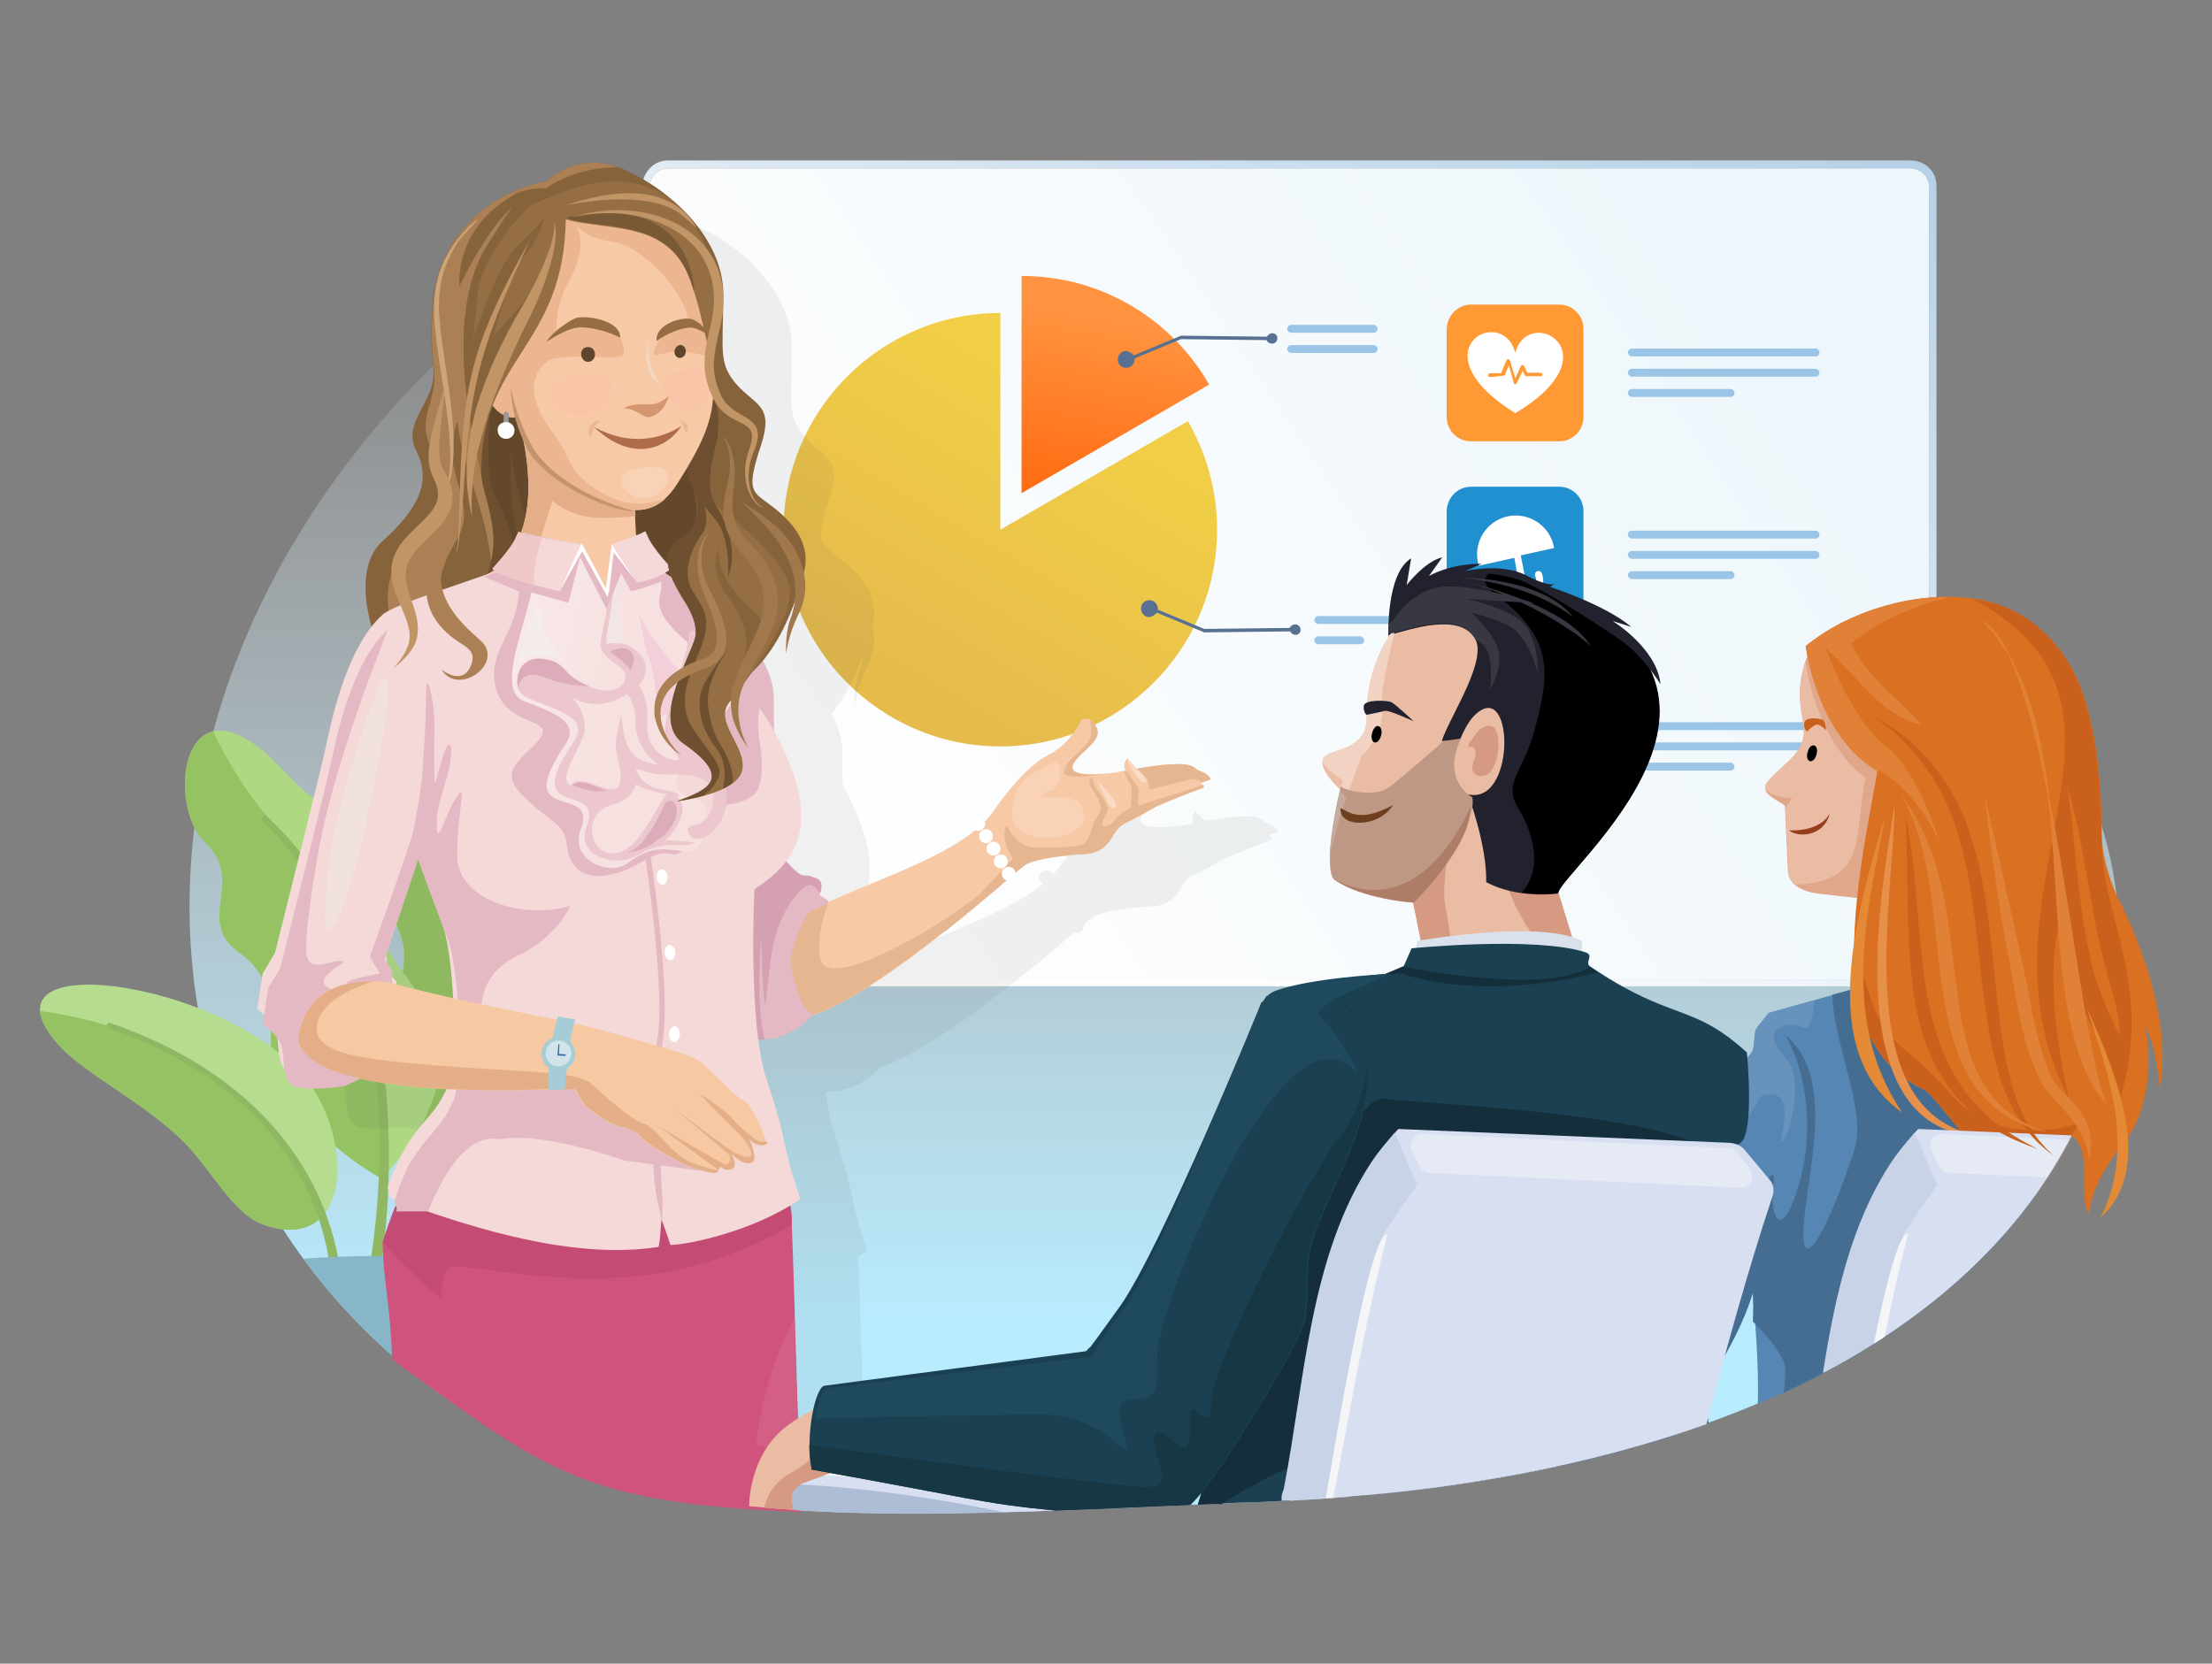<?xml version="1.0" encoding="utf-8"?>
<!-- Generator: Adobe Illustrator 20.1.0, SVG Export Plug-In . SVG Version: 6.00 Build 0)  -->
<svg version="1.0" xmlns="http://www.w3.org/2000/svg" xmlns:xlink="http://www.w3.org/1999/xlink" x="0px" y="0px"
	 viewBox="0 0 448 337" enable-background="new 0 0 448 337" xml:space="preserve">
<rect x="0" y="0" width="448" height="337" fill="#808080" stroke="none"/>
<g id="Member_Services_Team">
</g>
<g id="Agent_Recruiting_Team">
</g>
<g id="Staff_Recruiting_Team">
</g>
<g id="Software_Engineering_Team">
</g>
<g id="Information_Technology_Team">
</g>
<g id="Finance_Team">
</g>
<g id="Layer_7">
</g>
<g id="Compliance_Team">
</g>
<g id="Business_Development_Team">
	<linearGradient id="SVGID_1_" gradientUnits="userSpaceOnUse" x1="233.808" y1="269.107" x2="233.808" y2="48.462">
		<stop  offset="0" style="stop-color:#B7ECFF"/>
		<stop  offset="1" style="stop-color:#F1F8FD;stop-opacity:0"/>
	</linearGradient>
	<path fill-rule="evenodd" clip-rule="evenodd" fill="url(#SVGID_1_)" d="M383,122.7c-61.8-16.2-72.2,30.4-104.7-27.9
		C233.8,14.9,132.7,25.5,82.5,79.4C15.6,151.1,25.6,251.1,107,293.3c35.1,18.2,90.5,13.1,147.2,11c40.9-1.5,73.6-8.6,98.9-18.8
		C461.3,241.9,437.9,137.1,383,122.7"/>
	<path fill-rule="evenodd" clip-rule="evenodd" fill="#AED982" d="M100.3,231.9c3.9-11.4,8.5-22.2,5.3-34.3
		c-3.2-12.1,2.4-18.6-3.6-26.3c-8.2-10.7-16.3-21.7-22.4-1.6c-1.7,5.4-2.1,11.7-0.1,16c4.1,8.7,1.8,8.3,0.1,23.3
		C75.7,242.1,92.5,254.8,100.3,231.9"/>
	<path fill-rule="evenodd" clip-rule="evenodd" fill="#95C262" d="M87,158.6c-2.6,0.6-5.1,3.8-7.3,11.1c-1.7,5.4-2.1,11.7-0.1,16
		c4.1,8.7,1.8,8.3,0.1,23.3c-2.4,20.2,3,32.8,9.3,34.4c1.2-5.1,3.1-14.5,5.2-29.4C97.4,189.4,87,158.7,87,158.6"/>
	<path fill="#90B862" d="M84.6,260.4c-0.1,0.3,0.7,0.7,1,0.8c0.3,0.1,0.7-0.1,0.7-0.5c0-0.2,12.8-59.1,7.3-78.1
		c-0.1-0.3-0.4-0.5-0.8-0.4s-0.5,0.4-0.4,0.8C97.9,201.6,84.6,260.2,84.6,260.4"/>
	<path fill-rule="evenodd" clip-rule="evenodd" fill="#AED982" d="M77.2,238.7c0,0,6.1-5.6,9.2-12.9c3-7.3,6.4-14.3-5.3-29.6
		c-11.7-15.3-0.2-23.5-14-32c-4.1-2.5-6.9-5.1-9.2-7.6c-20.9-22.8-24.5,6.1-16.5,13.8c8.7,8.3-2.3,15.9,7.2,22.6
		c9.6,6.7,4.4,17.6,7.3,24.7C59,224.8,68.2,233.6,77.2,238.7"/>
	<path fill-rule="evenodd" clip-rule="evenodd" fill="#95C262" d="M77.2,238.7c0,0,0.4-0.3,1-0.9c1.8-32.2-13-60.4-21.7-69.7
		c-8.7-9.3-13.3-19.9-13.3-19.9c-7.3,1.6-7.3,17-1.8,22.3c8.7,8.3-2.3,15.9,7.2,22.6c9.6,6.7,4.4,17.6,7.3,24.7
		C59,224.8,68.2,233.6,77.2,238.7"/>
	<path fill="#90B862" d="M74.3,259.6c-0.1,0.4,0.2,0.7,0.5,0.8c0.4,0.1,1.8,0,1.8-0.3c0-0.2,12.5-62.1-22.4-94.6
		c-0.3-0.3-0.7-0.2-1,0c-0.3,0.3-0.2,0.7,0,1C87.7,198.5,74.3,259.5,74.3,259.6"/>
	<path fill-rule="evenodd" clip-rule="evenodd" fill="#B6DD8F" d="M158.1,200c-5.6,7.3-18.5,14.8-27.6,24.7
		c-7.8,8.5-11.4,19.9-19.7,23.2c-18,7.2-22.6-14.2-14.9-30.8C109,188.7,179.7,171.9,158.1,200"/>
	<path fill-rule="evenodd" clip-rule="evenodd" fill="#95C262" d="M158.1,200c-5.6,7.3-18.5,14.8-27.6,24.7
		c-7.8,8.5-11.4,19.9-19.7,23.2c-6.4,2.6-11.1,1.5-14.1-1.6c2-14.3,19-32,33-41.8c11.7-8.1,25.2-11.9,32.5-13.5
		C162.2,193.3,161,196.2,158.1,200"/>
	<path fill="#90B862" d="M93.6,266c0,0.4,0.4,0.7,0.8,0.6c0.4,0,1.8-0.4,1.8-0.8c0-0.1-6.2-44.9,49.6-69.2c0.4-0.2,0.5-0.6,0.4-0.9
		c-0.2-0.4-0.6-0.5-0.9-0.4C88.4,220.1,93.6,265.9,93.6,266"/>
	<path fill-rule="evenodd" clip-rule="evenodd" fill="#B6DD8F" d="M12,211.8c5.1,5.6,16.2,11,24.3,18.6c6.9,6.5,10.6,15.7,17.7,17.9
		c15.3,4.8,17.7-13.1,10.3-26.3C51.7,199.4-7.5,190,12,211.8"/>
	<path fill-rule="evenodd" clip-rule="evenodd" fill="#95C262" d="M12,211.8c5.1,5.6,16.2,11,24.3,18.6c6.9,6.5,10.6,15.7,17.7,17.9
		c5.4,1.7,9.2,0.6,11.5-2.2c-2.5-11.7-17.7-25.2-29.8-32.3c-10.1-6-21.5-8.2-27.6-9C8.2,206.5,9.4,208.9,12,211.8"/>
	<path fill="#90B862" d="M69.2,262.1c0,0.3-0.3,0.6-0.6,0.6c-0.3,0-1.5-0.2-1.5-0.6c0-0.1,2.3-37.3-45.1-53.8
		c-0.3-0.1-0.5-0.4-0.4-0.7c0.1-0.3,0.4-0.5,0.7-0.4C70.6,224,69.2,262,69.2,262.1"/>
	<path fill-rule="evenodd" clip-rule="evenodd" fill="#86B6C7" d="M78.7,254.4c-6.7,0-12.8,0.2-17.3,0.6c10.3,14,24,26.3,41.1,35.9
		l1.3-34.4C103.9,255.4,92.6,254.4,78.7,254.4"/>
	<path fill-rule="evenodd" clip-rule="evenodd" fill="#92BDCD" d="M93,254.4c-6,0-10.9,0.9-10.9,2.1c0,4.5,0.1,11.9,0.3,20.7
		c6.3,5.2,13.2,9.9,20.9,14.2l0.6-34.8C103.9,255.4,99,254.4,93,254.4"/>
	<path fill-rule="evenodd" clip-rule="evenodd" fill="none" d="M135.3,33.3h251.7c2.4,0,4.4,2,4.4,4.4v156.9c0,2.4-2,4.4-4.4,4.4
		H135.3c-2.4,0-4.4-2-4.4-4.4V37.8C130.8,35.3,132.8,33.3,135.3,33.3"/>
	<g>
		<defs>
			<path id="SVGID_95_" d="M386.9,34.1H135.3c-1,0-1.9,0.4-2.6,1.1c-0.7,0.7-1.1,1.6-1.1,2.6v156.9c0,1,0.4,1.9,1.1,2.6
				c0.7,0.7,1.6,1.1,2.6,1.1h251.7c1,0,1.9-0.4,2.6-1.1c0.7-0.7,1.1-1.6,1.1-2.6V37.8c0-1-0.4-1.9-1.1-2.6
				C388.8,34.5,387.9,34.1,386.9,34.1 M135.3,32.5h251.7c1.4,0,2.8,0.6,3.7,1.5c1,1,1.5,2.3,1.5,3.7v156.9c0,1.4-0.6,2.8-1.5,3.7
				c-1,1-2.3,1.5-3.7,1.5H135.3c-1.4,0-2.8-0.6-3.7-1.5c-1-1-1.5-2.3-1.5-3.7V37.8c0-1.4,0.6-2.8,1.5-3.7
				C132.5,33.1,133.8,32.5,135.3,32.5z"/>
		</defs>
		<clipPath id="SVGID_2_">
			<use xlink:href="#SVGID_95_"  overflow="visible"/>
		</clipPath>
		<linearGradient id="SVGID_4_" gradientUnits="userSpaceOnUse" x1="325.998" y1="-12.9" x2="227.788" y2="182.45">
			<stop  offset="0" style="stop-color:#B1CEE6"/>
			<stop  offset="1" style="stop-color:#FFFFFF"/>
		</linearGradient>
		<rect x="130" y="32.5" clip-path="url(#SVGID_2_)" fill="url(#SVGID_4_)" width="262.2" height="167.4"/>
	</g>
	<linearGradient id="SVGID_5_" gradientUnits="userSpaceOnUse" x1="368.096" y1="44.411" x2="170.595" y2="176.911">
		<stop  offset="0" style="stop-color:#ECF6FB"/>
		<stop  offset="1" style="stop-color:#FEFEFE"/>
	</linearGradient>
	<path fill="url(#SVGID_5_)" d="M386.9,34.1H135.3c-1,0-1.9,0.4-2.6,1.1c-0.7,0.7-1.1,1.6-1.1,2.6v156.9c0,1,0.4,1.9,1.1,2.6
		c0.7,0.7,1.6,1.1,2.6,1.1h251.7c1,0,1.9-0.4,2.6-1.1c0.7-0.7,1.1-1.6,1.1-2.6V37.8c0-1-0.4-1.9-1.1-2.6
		C388.8,34.5,387.9,34.1,386.9,34.1z"/>
	<path fill-rule="evenodd" clip-rule="evenodd" fill="#EEC742" d="M297.9,137.4h17.9c2.7,0,4.9,2.2,4.9,4.9v17.9
		c0,2.7-2.2,4.9-4.9,4.9h-17.9c-2.7,0-4.9-2.2-4.9-4.9v-17.9C293.1,139.6,295.3,137.4,297.9,137.4"/>
	<path fill-rule="evenodd" clip-rule="evenodd" fill="#9AC5E7" d="M330.5,154.5l20,0c0.4,0,0.8,0.4,0.8,0.8c0,0.4-0.3,0.8-0.8,0.8
		l-20,0c-0.4,0-0.8-0.4-0.8-0.8v0C329.7,154.9,330.1,154.5,330.5,154.5 M330.5,150.4l37.2,0c0.4,0,0.8,0.4,0.8,0.8
		c0,0.4-0.3,0.8-0.8,0.8l-37.2,0c-0.4,0-0.8-0.4-0.8-0.8C329.7,150.8,330.1,150.4,330.5,150.4z M330.5,146.3l37.2,0
		c0.4,0,0.8,0.4,0.8,0.8v0c0,0.4-0.3,0.8-0.8,0.8l-37.2,0c-0.4,0-0.8-0.4-0.8-0.8C329.7,146.7,330.1,146.3,330.5,146.3z"/>
	<path fill-rule="evenodd" clip-rule="evenodd" fill="#FF9933" d="M297.9,61.7h17.9c2.7,0,4.9,2.2,4.9,4.9v17.9
		c0,2.7-2.2,4.9-4.9,4.9h-17.9c-2.7,0-4.9-2.2-4.9-4.9V66.6C293.1,63.9,295.3,61.7,297.9,61.7"/>
	<path fill-rule="evenodd" clip-rule="evenodd" fill="#9AC5E7" d="M330.5,78.8l20,0c0.4,0,0.8,0.4,0.8,0.8s-0.3,0.8-0.8,0.8l-20,0
		c-0.4,0-0.8-0.4-0.8-0.8v0C329.7,79.2,330.1,78.8,330.5,78.8 M330.5,74.7l37.2,0c0.4,0,0.8,0.4,0.8,0.8s-0.3,0.8-0.8,0.8l-37.2,0
		c-0.4,0-0.8-0.4-0.8-0.8C329.7,75.1,330.1,74.7,330.5,74.7z M330.5,70.6l37.2,0c0.4,0,0.8,0.4,0.8,0.8v0c0,0.4-0.3,0.8-0.8,0.8
		l-37.2,0c-0.4,0-0.8-0.4-0.8-0.8C329.7,71,330.1,70.6,330.5,70.6z"/>
	<path fill-rule="evenodd" clip-rule="evenodd" fill="#FFFFFF" d="M301.8,76.4c-0.2,0-0.4-0.2-0.4-0.4c0-0.2,0.2-0.4,0.4-0.4l2.2,0
		l1.1-2.6c0.1-0.2,0.3-0.3,0.5-0.2c0.1,0,0.2,0.1,0.2,0.2l1.1,3.6l1.1-2.4c0.1-0.2,0.3-0.3,0.5-0.2c0.1,0.1,0.2,0.1,0.2,0.2l0.6,1.3
		l2.7,0c0.2,0,0.4,0.2,0.4,0.4c0,0.2-0.2,0.4-0.4,0.3l-2.9,0c-0.1,0-0.3-0.1-0.3-0.2l-0.4-0.9l-1.2,2.5c0,0.1-0.1,0.2-0.2,0.2
		c-0.2,0.1-0.4,0-0.4-0.2l-1-3.6l-0.8,1.9c0,0.1-0.2,0.2-0.3,0.2L301.8,76.4z M306.9,71.5c-2.6-10.1-20.4-0.5,0,12.2
		C327.3,71.5,309.5,61.5,306.9,71.5z"/>
	<path fill-rule="evenodd" clip-rule="evenodd" fill="#2090D0" d="M297.9,98.6h17.9c2.7,0,4.9,2.2,4.9,4.9v17.9
		c0,2.7-2.2,4.9-4.9,4.9h-17.9c-2.7,0-4.9-2.2-4.9-4.9v-17.9C293.1,100.7,295.3,98.6,297.9,98.6"/>
	<path fill-rule="evenodd" clip-rule="evenodd" fill="#9AC5E7" d="M330.5,115.7l20,0c0.4,0,0.8,0.4,0.8,0.8c0,0.4-0.3,0.8-0.8,0.8
		l-20,0c-0.4,0-0.8-0.4-0.8-0.8v0C329.7,116.1,330.1,115.7,330.5,115.7 M330.5,111.6l37.2,0c0.4,0,0.8,0.4,0.8,0.8
		c0,0.4-0.3,0.8-0.8,0.8l-37.2,0c-0.4,0-0.8-0.4-0.8-0.8C329.7,112,330.1,111.6,330.5,111.6z M330.5,107.5l37.2,0
		c0.4,0,0.8,0.4,0.8,0.8v0c0,0.4-0.3,0.8-0.8,0.8l-37.2,0c-0.4,0-0.8-0.4-0.8-0.8C329.7,107.8,330.1,107.5,330.5,107.5z"/>
	<path fill-rule="evenodd" clip-rule="evenodd" fill="#FFFFFF" d="M305.3,104.6c4.3-0.9,8.5,1.8,9.4,6.1c0,0.1,0,0.2,0.1,0.3
		l-6.8,1.5l0.9,4.6c0.2,1,0.6,1.6,1.1,1.8c0.1,0.1,0.3,0.1,0.4,0c0.1,0,0.3-0.1,0.4-0.2c0.3-0.4,0.5-1.1,0.1-2.1
		c-0.1-0.4,0.1-0.8,0.5-0.9c0.4-0.1,0.8,0.1,0.9,0.5c0.5,1.5,0.2,2.7-0.4,3.5c-0.3,0.3-0.7,0.6-1.1,0.7c-0.4,0.1-0.9,0.1-1.3-0.1
		c-0.9-0.3-1.7-1.2-2-2.8l-0.8-4.5l-7.2,1.6c0-0.1-0.1-0.2-0.1-0.3C298.3,109.8,301,105.6,305.3,104.6"/>
	<linearGradient id="SVGID_7_" gradientUnits="userSpaceOnUse" x1="184.624" y1="137.379" x2="217.124" y2="82.879">
		<stop  offset="0" style="stop-color:#E6BB4C"/>
		<stop  offset="1" style="stop-color:#F1CE46"/>
	</linearGradient>
	<path fill-rule="evenodd" clip-rule="evenodd" fill="url(#SVGID_7_)" d="M240.6,85.3c3.7,6.5,5.9,14,5.9,22
		c0,24.2-19.7,43.9-43.9,43.9c-24.2,0-43.9-19.7-43.9-43.9c0-24.2,19.7-43.9,43.9-43.9v43.9L240.6,85.3z"/>
	<linearGradient id="SVGID_8_" gradientUnits="userSpaceOnUse" x1="226.291" y1="65.143" x2="216.791" y2="115.143">
		<stop  offset="0" style="stop-color:#FF9340"/>
		<stop  offset="1" style="stop-color:#FF5C00"/>
	</linearGradient>
	<path fill-rule="evenodd" clip-rule="evenodd" fill="url(#SVGID_8_)" d="M206.9,55.9c16.3,0,30.4,8.8,38,22l-38,22V55.9z"/>
	<path fill="#587092" d="M234.3,124.1l9.6,4l17.4-0.2c0.2,0.4,0.6,0.7,1.1,0.7c0.6,0,1.1-0.5,1-1.1c0-0.6-0.6-1.1-1.2-1
		c-0.4,0-0.8,0.3-1,0.7l-17.3,0.2l-9.4-3.9c0-0.1,0-0.2,0-0.3c-0.1-1-0.9-1.7-1.8-1.6c-1,0-1.7,0.9-1.6,1.8c0.1,1,0.9,1.7,1.8,1.6
		C233.5,124.8,234,124.5,234.3,124.1"/>
	<path fill="#587092" d="M229.6,72l9.6-4l17.4,0.2c0.2-0.4,0.6-0.7,1.1-0.7c0.6,0,1.1,0.5,1,1.1c0,0.6-0.6,1.1-1.2,1
		c-0.4,0-0.8-0.3-1-0.7l-17.3-0.2l-9.4,3.9c0,0.1,0,0.2,0,0.3c-0.1,1-0.9,1.7-1.8,1.6c-1,0-1.7-0.9-1.6-1.8c0.1-1,0.9-1.7,1.8-1.6
		C228.9,71.3,229.3,71.6,229.6,72"/>
	<path fill-rule="evenodd" clip-rule="evenodd" fill="#9AC5E7" d="M261.5,69.9l16.7,0c0.4,0,0.8,0.4,0.8,0.8v0
		c0,0.4-0.3,0.8-0.8,0.8l-16.7,0c-0.4,0-0.8-0.4-0.8-0.8v0C260.7,70.3,261.1,69.9,261.5,69.9 M261.5,65.8l16.7,0
		c0.4,0,0.8,0.4,0.8,0.8s-0.3,0.8-0.8,0.8l-16.7,0c-0.4,0-0.8-0.4-0.8-0.8v0C260.7,66.2,261.1,65.8,261.5,65.8z"/>
	<path fill-rule="evenodd" clip-rule="evenodd" fill="#9AC5E7" d="M267,128.9l8.5,0c0.4,0,0.8,0.4,0.8,0.8v0c0,0.4-0.3,0.8-0.8,0.8
		l-8.5,0c-0.4,0-0.8-0.4-0.8-0.8v0C266.2,129.3,266.6,128.9,267,128.9 M267,124.8l16.7,0c0.4,0,0.8,0.4,0.8,0.8
		c0,0.4-0.3,0.8-0.8,0.8l-16.7,0c-0.4,0-0.8-0.4-0.8-0.8v0C266.2,125.2,266.6,124.8,267,124.8z"/>
	<path opacity="8.000000e-02" fill-rule="evenodd" clip-rule="evenodd" fill="#4D4D4D" d="M160.4,70.6c-0.1,11.5-1,13.8,2.8,18.1
		c3.8,4.2,7.5,4.1,4.8,12.3c-2.7,8.1-2,9.1,0.7,11.1c2.7,2,10.1,7,8,14.6c0.7,3.2,0.2,6-1.2,8.7c-1.9,3.8-2.4,7.7-2.4,7.7
		s-0.2-4,0.8-6.8c0.5-1.2,0.8-2.4,0.9-3.6c-1.8,5.1-4,9-6.4,11.9c1.3,2.5,2.2,5.1,2.2,7.4c0,1.9,0,4.4,0.1,7
		c0.3,0.5,0.6,1.1,0.9,1.7c5.5,10.8,6.1,18.6,1.5,24.6c1.5,1.7,2.8,2.9,3.5,2.9c1.7,0,1.3,0.2,2.3,0.5c1.4,0.4,1.4,1.7,0.9,3.1
		c0,0,0,0,0,0c-0.2,0.7,2.1,1.1,1.7,1.8c0,0,0,0,0,0c0.1,0,0.1-0.1,0.2-0.1c8.6-4.1,22-8.4,29.6-14.5c-0.5-0.2-0.8-0.7-0.8-1.3
		c0-0.8,0.6-1.4,1.4-1.4c0.6,0,1.1,0.4,1.3,0.9c0.8-0.8,1.5-1.7,2.1-2.6c1.8-2.7,6.9-9.1,10.7-10.9c3.8-1.8,6.2-5.8,6.7-6.9
		c0.3-0.6,1.1-0.7,1.9-0.3c0.7,0.4,1.3,1.1,1.5,2.3c0.4,2.5-5.1,5.1-5.1,7.3c0,1.4,3,1.5,5.3,1.4c1.3-0.1,2.3-0.2,2.6-0.2
		c0.2,0,1.3-0.2,2.8-0.5c-0.6-1.4,0.4-2.5,0.4-2.5l1.7,1.8c0.1,0.1,0.2,0.2,0.2,0.2c0,0,0,0,0,0c4.2-0.7,9.8-1.5,11.5-0.3l0.8,0.6
		c0,0,2.3,0.7,2.6,1.9l-1.8,0.6l-0.1,0l0.4,0.5l0.1,0.1l0.2,0.3c0,0-0.1,0-0.2,0.1c-1.5,0.6-9,3.4-10.2,4.2
		c-1.4,0.8-3.7,2.1-5.2,2.8c-1.5,0.7-2,1.2-3.2,3.2c-1.2,2-2.7,3.1-5.6,3.3c-2.9,0.1-10,0.8-12.1,2.3c-0.2,0.2-0.8,0.6-1.7,1.4
		c0,0.1,0,0.2,0,0.3c0,0.8-0.6,1.4-1.4,1.4c-0.2,0-0.4,0-0.5-0.1c-0.5,0.5-1.1,1-1.8,1.5c-2.9,2.5-6.8,5.7-11.1,9.1
		c-8.6,6.8-19,14.2-26.4,16.7c-1.1,1.2-4.8,4.7-9.9,4.9c-0.4,0-0.8,0-1.2,0c0.4,3.1,1,6,1.7,8.2c4.8,14.4,2.4,11,6.8,24.1
		c-0.7,0.5-1.4,0.9-2.1,1.3c0.2,0.6,0.3,1.3,0.3,1.9c0,0.7,0.1,1.3,0.1,2c0.2,6.2,0.4,12.5,0.6,19c0.3,8.8,0.5,18,0.9,27.7
		c0,0.3-0.1,0.7-0.1,1c-26.6-0.6-50.3-3.7-68.6-13.2c-4.9-2.5-9.5-5.3-13.8-8.2c-0.3-9.4-1.8-15.4-1.9-22.7c0.9-3.1,2-5.9,3.1-8.5
		l-0.1,0c-0.1,0-0.2-0.1-0.2-0.1l-0.1,0l-0.1,0l-0.1,0l-0.1,0l-0.1,0c0,0-0.1,0-0.1,0l-0.1,0l-0.1,0l-0.1,0l-0.1,0
		c0.3-0.8-0.6-1.6-0.3-2.4c0.1-0.2,0.2-0.4,0.2-0.6c0,0,0,0,0,0c0.1-0.2,0.1-0.4,0.2-0.6c0,0,0,0,0,0c0.1-0.2,0.2-0.4,0.2-0.6
		c0,0,0,0,0,0c0.1-0.2,0.1-0.4,0.2-0.5c0,0,0,0,0-0.1c0.1-0.2,0.1-0.3,0.2-0.5c0,0,0,0,0,0c0.1-0.2,0.1-0.3,0.2-0.5c0,0,0,0,0,0
		c0,0,0,0,0,0c0.1-0.2,0.1-0.3,0.2-0.4c0,0,0,0,0-0.1c0.1-0.1,0.1-0.3,0.2-0.4c0,0,0,0,0-0.1c0.1-0.2,0.1-0.3,0.2-0.5c0,0,0,0,0,0
		c0.1-0.1,0.1-0.3,0.2-0.4c0,0,0,0,0-0.1c0.1-0.1,0.1-0.2,0.2-0.4c0,0,0,0,0-0.1c0.1-0.1,0.1-0.2,0.2-0.4c0,0,0,0,0-0.1
		c0.1-0.1,0.1-0.2,0.2-0.3c0,0,0,0,0,0c0.1-0.3,0.3-0.5,0.4-0.7c0,0,0,0,0,0c0.1-0.1,0.1-0.2,0.2-0.3c0,0,0-0.1,0-0.1
		c0.1-0.1,0.1-0.2,0.2-0.3c0,0,0-0.1,0.1-0.1c0.1-0.1,0.1-0.2,0.2-0.3c0,0,0-0.1,0-0.1c0.1-0.1,0.1-0.2,0.2-0.2c0,0,0-0.1,0.1-0.1
		c0-0.1,0.1-0.2,0.1-0.2c0,0,0.1-0.1,0.1-0.1c0-0.1,0.1-0.1,0.1-0.2c0,0,0-0.1,0.1-0.1c0-0.1,0.1-0.1,0.1-0.2c0,0,0.1-0.1,0.1-0.1
		c0-0.1,0.1-0.1,0.1-0.2c0,0,0.1-0.1,0.1-0.1c0-0.1,0.1-0.1,0.1-0.2c0,0,0.1-0.1,0.1-0.1c0-0.1,0.1-0.1,0.1-0.2c0,0,0.1-0.1,0.1-0.1
		c0-0.1,0.1-0.1,0.1-0.2c0,0,0.1-0.1,0.1-0.1c0,0,0,0,0,0c0,0,0.1-0.1,0.1-0.1c0,0,0,0,0,0c2.2-2.9,4.2-4.4,6.1-8.5
		c-8-0.4-16.2-1.3-22.1-3.4c-1.7,0.2-7.7,0.9-9.9-0.1c-2.6-1.2-1.7-6.2-2.6-8.4c-0.9-2.2-3.7-4.2-3.7-4.2l1.1-7.2l2.5-4.2
		c2.3-9.2,8.9-35.4,10.4-42.2c1.3-5.9,3.9-17,9.1-23.7c-1.9-6.6-2-13.7,2.2-17.6c7.5-6.8,9.9-12.2,6.8-18.3
		c-3.1-6.1,4.3-9.9,3.5-17.1c-0.5-4.5-0.6-7.3-0.2-12.6c0.1-1.7,0.4-3.4,0.9-5.1c0.2-0.9,0.5-1.8,0.9-2.7c0.6-1.6,1.4-3.1,2.4-4.6
		c9.9-6.6,20.8-11.9,32.1-15.7c0.5,0.1,1,0.3,1.5,0.5c0.4,0.1,0.8,0.3,1.2,0.5C149.9,49.3,160.5,59.1,160.4,70.6"/>
	<path fill-rule="evenodd" clip-rule="evenodd" fill="#E4B9C4" d="M146.2,122.3c0,0,10.5,11,10.5,18.8c0,7.8,0.5,24.5,0.5,24.5
		s-14.3,4.2-16.5-6.2c-2.2-10.3-6.2-31.2-6.2-31.2L146.2,122.3z"/>
	<path fill-rule="evenodd" clip-rule="evenodd" fill="#F8C9A6" d="M160.3,187.8c4.5-6.8,33.8-12.4,41.2-23.9
		c1.8-2.7,6.9-9.1,10.7-10.9c3.8-1.8,6.2-5.8,6.7-6.9c0.5-1.1,3-0.5,3.4,2c0.4,2.5-5.1,5.1-5.1,7.3c0,2.2,7.1,1.2,7.9,1.2
		c0.2,0,1.3-0.2,2.8-0.5c-0.6-1.4,0.4-2.5,0.4-2.5l1.9,2.1c4.2-0.7,9.8-1.5,11.6-0.3l0.8,0.6c0,0,2.3,0.7,2.6,1.9l-2,0.7l0.7,0.9
		c0,0-9.1,3.4-10.5,4.3c-1.4,0.8-3.7,2.1-5.2,2.8c-1.5,0.7-2,1.2-3.2,3.2c-1.2,2-2.7,3.1-5.6,3.3c-2.9,0.1-10,0.8-12.1,2.3
		c-2.2,1.5-34.8,31.6-47.6,31.2C147,206.1,151.9,198.8,160.3,187.8"/>
	<path fill-rule="evenodd" clip-rule="evenodd" fill="#E6B691" d="M220.8,145.9c0.7,0.4,1.3,1.1,1.5,2.3c0.4,2.5-5.1,5.1-5.1,7.3
		c0,1.4,3,1.5,5.3,1.4c-2.5,0.5-6.9,0.8-7-0.4c-0.1-1.5,2.2-3.5,4.2-5.4C221.8,149.1,220.8,145.9,220.8,145.9L220.8,145.9z"/>
	<path fill-rule="evenodd" clip-rule="evenodd" fill="#E6B691" d="M230.3,155.7c4.2-0.7,9.8-1.5,11.5-0.3l0.8,0.6
		c0,0,2.3,0.7,2.6,1.9l-1.8,0.6l-0.1-0.1c0,0-1.2-0.8-2.2-0.5c-1,0.2-8.2,2-8.2,2l-0.5-2L230.3,155.7z"/>
	<path fill-rule="evenodd" clip-rule="evenodd" fill="#E6B691" d="M243.7,159l0.1,0.1v0.4c-1.5,0.6-9,3.4-10.2,4.2
		c-1.4,0.8-3.7,2.1-5.2,2.8c-1.5,0.7-2,1.2-3.2,3.2c-1.2,2-2.7,3.1-5.6,3.3c-2.9,0.1-10,0.8-12.1,2.3c-1,0.7-7.9,6.9-16.4,13.6
		l14.1-15c0,0-2.9-3.8-1.3-6.9c0,0,1.6,4.6,5.8,4.7c4.2,0,8.4,0,9.8-0.8c1.3-0.9,1.9-4.4,2.4-5c0.5-0.5,1.1-1.6,1.1-2.2
		c0-0.6-1-2.8-2-4.2c-1-1.4,0.3-2,0.3-2s0,1.5,0.9,2.5c0.9,1,2.3,3.2,2.2,4c-0.1,0.8-1.2,2.1-1.2,3c0,1,2.3-0.1,2.8-1.1
		c0.5-1,3.1-2.3,3.1-2.3l0.1-4.1l-1.6-3.2l0.7,0l2.3,3.5l-0.1,3.4l7.6-2.4L243.7,159z"/>
	<path fill-rule="evenodd" clip-rule="evenodd" fill="#E6B691" d="M160.3,187.8c1.1-1.7,3.9-3.4,7.5-5.1c-1.3,3.6-2.5,8.5-1.6,11.7
		c1.6,5.5,18.3-2.9,31.5-12.6c1.7-1.3,3.1-1.9,4.3-2c-10.3,8.7-32.3,27-42.2,26.7c-0.5,0-1,0-1.5-0.1c-1.2-3-2-6-1.4-8.1
		c0.5-1.8,1-4.7,1.5-7.8C159,189.6,159.6,188.7,160.3,187.8"/>
	<path fill-rule="evenodd" clip-rule="evenodd" fill="#E6B691" d="M202,179.8c-2.9,2.5-6.8,5.7-11.1,9.1l6.6-7l0.2-0.2
		C199.4,180.5,200.8,179.9,202,179.8"/>
	<path fill-rule="evenodd" clip-rule="evenodd" fill="#E4B9C4" d="M149.5,161.4c0,0,10.6,15.9,13.2,15.9c1.7,0,1.3,0.2,2.4,0.5
		c1.4,0.4,1.4,1.7,0.9,3.2c-0.2,0.7,2.1,1.1,1.7,1.8c-0.4,0.7-3.5,1.6-3.9,2.1c-1.5,1.9-4.1,8.2-3.6,10.9c0.6,2.7,2.3,9.8,4.7,9.5
		c0,0-6.1,7.5-14.6,4.7c-8.6-2.8-7.7-25.1-6-28.6L149.5,161.4z"/>
	<path fill-rule="evenodd" clip-rule="evenodd" fill="#D6A0B3" d="M154.2,168.1c3.2,4.4,7.1,9.3,8.6,9.3c1.7,0,1.3,0.2,2.4,0.5
		c1.4,0.4,1.4,1.7,0.9,3.1c-0.5-0.8-1.5-2.1-2.6-1.6c-1.6,0.7-4.8,4.3-6.5,10.4c-1.7,6.1-1.8,18.1-2.3,11.8
		c-0.5-6.3-0.5-11.5-0.5-11.5s-1.3,13.4,0.7,20.5c-1.4,0.1-2.9-0.1-4.4-0.6c-8.6-2.8-7.7-25.1-6-28.6l0.2-0.8
		C147.3,176.1,150.8,171.7,154.2,168.1"/>
	<path fill-rule="evenodd" clip-rule="evenodd" fill="#EAB68E" d="M155.8,264.9l2.9,29.1c-11-2.7-21.2-5.9-30.5-9.5
		c-1.9-0.7-3.7-1.5-5.5-2.2l-2.3-10.9L155.8,264.9z"/>
	<path fill-rule="evenodd" clip-rule="evenodd" fill="#F6C9A3" d="M139,262.3h-14l-2.3,20.1c-9.5-3.9-17.7-8.1-25-13.1L139,262.3z"
		/>
	<path fill-rule="evenodd" clip-rule="evenodd" fill="#87633C" d="M110.7,36.7c0,0,6.4-6.6,15.9-2.3c9.5,4.3,20,14,19.9,25.5
		c-0.1,11.5-1,13.8,2.8,18.1c3.8,4.2,7.5,4.1,4.8,12.3c-2.7,8.1-2,9.1,0.7,11.1c2.7,2,10.1,7,8,14.6c-10.9,40.7-37.5,20.7-59.8,23.7
		c-5.2,0.7-16.7,5.4-21.9-0.9c-5.2-6.2-10.9-22.7-3.6-29.2c7.5-6.8,9.9-12.2,6.8-18.3c-3.1-6.1,4.3-9.9,3.5-17.1
		c-0.5-4.5-0.6-7.3-0.2-12.6C88.3,51.5,95.3,39.9,110.7,36.7"/>
	<path fill-rule="evenodd" clip-rule="evenodd" fill="#6E5031" d="M144.7,79.4c0,0,1.5,5.8,0.4,10.2c-1.1,4.4-2.1,9.4-0.4,12.2
		c1.7,2.8,5.2,9.1,2.7,15c0,0,0.3-7.4-2-10.7c-2.3-3.4-5.9-6.3-6.7-9.3c-0.8-3-5.7-20.1-5.7-20.1L144.7,79.4z"/>
	<path fill-rule="evenodd" clip-rule="evenodd" fill="#AA8054" d="M110.7,36.7c0,0,5.8-6,14.6-2.8c-8.9-0.2-14.8,4.3-14.8,4.3
		c-1.8-0.4-5.7,0.8-5.7,0.8l-0.3-0.3C106.4,37.9,108.4,37.2,110.7,36.7"/>
	<path fill-rule="evenodd" clip-rule="evenodd" fill="#AA8054" d="M110.7,36.7L110.7,36.7L110.7,36.7C100.6,39.7,92.8,46.9,93,58.1
		c0,0,5.3-11.4,10.7-16.1c0,0-8.2,10.9-8.6,18.3c-0.4,7.4,0.8,23.8,4.2,35.6c3.4,11.8,0.3,18.9,0.3,18.9c-1.2-12-5.6-18.9-7-29.5
		c0,0-1.8,5-0.6,9.8c1.1,4.8,3.4,9.1,0.8,13.7c-2.6,4.5-6.6,11.4-0.2,16.8c6.4,5.4-4.7,6.4-7.2,8.7c-1.1-0.9-2.2-1.9-3.1-2.9
		c-5.2-6.2-5.5-15.6,1.8-22.2c7.5-6.8,6.3-12.5,3.2-18.6c-3.1-6.1,1.4-9,0.6-16.2c-0.5-4.5-0.6-7.3-0.2-12.6
		C88.3,51.5,95.3,39.9,110.7,36.7"/>
	<path fill-rule="evenodd" clip-rule="evenodd" fill="#63482C" d="M100.7,80.4c0,0-5.4,9.2-2.5,19.1c2.8,9.9,2,12.1,0.3,18.1
		c-1.7,6-0.7,11.6,4.4,13.6c5,1.9,17,2.8,20.3,2.1c3.3-0.8,19.2-2,21.2-5.1c2-3,3.8-8.5,3.8-9.5c0-1,6.7-8.5-0.6-13.5
		c-7.4-5-8.5-6-8.9-15.1c-0.4-9.1-3.9-15.1-5.4-15.5L100.7,80.4z"/>
	<path fill-rule="evenodd" clip-rule="evenodd" fill="#6E5031" d="M103.5,91.5c0,0-1,11.7,2.3,19c3.3,7.3,5.3,5.9,5.3,5.9
		S105.3,105.8,103.5,91.5 M98.9,84.5c-1.2,3.6-2.4,9.2-0.8,15c2.8,9.9,2,12.1,0.3,18.1c-0.2,0.8-0.4,1.5-0.5,2.3
		c3-0.9,5.7-2.4,6.1-5c0.8-5.8-2-10.7-4-15c-1.9-4.4-0.8-15.4-0.8-15.4L98.9,84.5z"/>
	<path fill-rule="evenodd" clip-rule="evenodd" fill="#F8C9A6" d="M128.8,81.8c-0.6,2.8-0.6,29.9,0.8,31.3c2.6,2.5,5.3,3.9,8,4.7
		c-7,6.3-17.7,14.1-26.2,12.7c-9-1.6-12.7-8.6-14.1-13.3c6.7-3.5,12.8-11.5,8-31.3L128.8,81.8z"/>
	<path fill-rule="evenodd" clip-rule="evenodd" fill="#E4AE88" d="M128.8,81.8c-0.4,1.9-0.5,14.2-0.1,22.8
		c-6.4,0.4-11.4,1.2-16.8-3.1c0,0-4.2,11.7-3.6,16.2c0.6,4.4-3.2,7.4-3.2,7.4s-1.9,0-4-0.5c-2-2.4-3.1-5.1-3.8-7.4
		c6.7-3.5,12.8-11.5,8-31.3L128.8,81.8z"/>
	<path fill-rule="evenodd" clip-rule="evenodd" fill="#CF537C" d="M156,232.8c0.3,4.5,4.1,8.8,4.3,13.3c0.6,15.3,0.9,31,1.6,48.7
		c-0.4,3.3-0.3,7.2,0.3,11.5c-44.5-1.9-50.9-7.9-82.8-30.9c-0.2-9.9-1.8-16.1-1.9-23.7c2.5-8.2,5.8-14.7,8-19.5
		C120.4,235,147.7,233.6,156,232.8"/>
	<path fill-rule="evenodd" clip-rule="evenodd" fill="#D45F84" d="M153.1,292.6c2.9,0.8,5.8,1.5,8.7,2.2c-0.4-9.8-0.6-18.9-0.9-27.7
		C158.7,271.1,154.8,279.6,153.1,292.6"/>
	<path fill-rule="evenodd" clip-rule="evenodd" fill="#C44B73" d="M156,232.8c0.3,4.5,4.1,8.8,4.3,13.3c0,0.7,0.1,1.3,0.1,2
		c-5.3,3.1-17.5,9.3-32.5,10.5c-20.1,1.6-33.7-3.1-36.9-1.8c-0.7,0.3-1.4,2.5-1.8,6.1c-4.1-3.4-8-7.1-11.7-11.2
		c2.5-8.2,5.8-14.7,8-19.5C120.4,235,147.7,233.6,156,232.8"/>
	<path fill-rule="evenodd" clip-rule="evenodd" fill="#F5D9D9" d="M137.8,118.2c7.8,2,11.8,1.8,12.6,14.2c0.6,9.6,3.2,9.4,7.3,17.4
		c7.4,14.6,5.9,23.5-4.9,30.3c0,0-1.4,27.1,2.5,38.7c4.8,14.4,2.4,11,6.8,24.1c-9.5,6.5-22.5,9.2-26.3,9.3L134,247
		c-0.1-0.4-0.3,5.5-0.7,5.6c-11.6,1.8-28.3,0-54.4-10c0.3-0.8-0.6-1.6-0.3-2.4c5.1-13.8,8.9-12.1,12.4-20.9
		c1.9-9.9,0.5-26.8-1.3-31.7c-2.8-7.5-6.1-16.5-6.1-16.5l-6.8,20.3c0.4,0.4,1.9,2.3,1.5,3.7c-0.4,1.6,2,3.7,2,3.7v5.1
		c0,0-4.3,9.5-5.3,10c-1,0.6-6.2,3.1-6.2,3.1s-7.8,1.2-10.4,0c-2.6-1.2-1.7-6.2-2.6-8.4c-0.9-2.2-3.7-4.2-3.7-4.2l1.1-7.2l2.5-4.2
		c2.3-9.2,8.9-35.4,10.4-42.2c1.4-6.8,4.6-20.2,11.4-26.3c2.5-2.3,20.8-7.7,24.8-9.6l3.7-7c4.8,1.2,8.6,1.9,11.6,2.2
		c1.2,3,4.3,10.1,5.4,10.1c0.6-2,0.7-8.7,0.9-9.8c1.9-0.7,4.9-1.1,4.9-1.1l0.8,5l4.3,1.3L137.8,118.2z"/>
	<path fill-rule="evenodd" clip-rule="evenodd" fill="#E4B9C4" d="M150.3,131.3c0,0.3,0.1,0.7,0.1,1.1c0.4,6.1,1.6,8.2,3.4,11
		c-0.3,1.7-0.4,3.8,0,6.3c1.1,7,0.3,10.2-1.5,11.6c-1.8,1.4-5.6,1.8-5.6,1.8l-3.4-16.4c0,0-0.2-14.8,1-14.9
		C144.7,131.6,147.6,131.4,150.3,131.3"/>
	<path fill-rule="evenodd" clip-rule="evenodd" fill="#E4B9C4" d="M137.8,118.2c3,0.8,5.9,1.2,8.4,2v8.4l-2.6,10.9l-9.6-6
		c0,0-4-11.3-4.4-9.3c-0.4,2-7.3,2.9-7.8,16.5c-0.5,13.6,15.7,19.2,17.4,22.3c1.7,3,0.4,11-3.3,10c-3.7-1-6,2.7-11.9,4.1
		c-5.9,1.4-8.7-1.4-9.2-5.9c-0.5-4.5-3.2-4.4-8.8-9.9c-5.7-5.5,0.4-7.7,3.4-11.8c3-4.1-6.8-2.3-8.9-9.9c-2.1-7.6,4.1-10.9,4.6-19.8
		l-7.1-3c2-0.7,3.7-1.3,4.6-1.8l3.7-7c4.8,1.2,8.6,1.9,11.6,2.2c1.2,3,4.3,10.1,5.4,10.1c0.6-2,0.7-8.7,0.9-9.8
		c1.9-0.7,4.9-1.1,4.9-1.1l0.8,5l4.3,1.3L137.8,118.2z"/>
	<path fill-rule="evenodd" clip-rule="evenodd" fill="#E4B9C4" d="M134.1,247.9l-1-4.9c-1.5-7.7-1.3-23.7,0.1-32.9
		c1.7-11.6-3.5-43-3.5-43.1l1.1-0.2c0,0.1,5.2,31.6,3.5,43.4c-1.3,9.1-0.7,23.6-0.2,31.5C134.3,244,134.1,245.7,134.1,247.9"/>
	<path fill-rule="evenodd" clip-rule="evenodd" fill="#E4B9C4" d="M78.1,187.6l-1.3,3.9L78.1,187.6z M86.7,245.4L86.7,245.4l-0.1,0
		l0,0l-0.1,0l0,0l-0.1,0l0,0l-0.1,0l0,0l-0.1,0l0,0l-0.1,0l0,0l-0.1,0l0,0l-0.1,0l0,0l-0.1,0l0,0l-0.1,0l0,0l-0.1,0l0,0l-0.1,0l0,0
		l-0.1,0l0,0l-0.1,0l0,0l-0.1,0l0,0l-0.1,0l0,0l-0.1,0l0,0l-0.1,0l0,0l-0.1,0l0,0l-0.1,0l0,0l-0.1,0l0,0l-0.1,0l0,0l-0.1,0l0,0
		l-0.1,0l0,0l-0.1,0l0,0l-0.1,0l0,0l-0.1,0l0,0l-0.1,0l0,0l-0.1,0l0,0l-0.1,0l0,0l-0.1,0l0,0l-0.1,0l0,0l-0.1,0l0,0l-0.1,0l0,0
		l-0.1,0l0,0l-0.1,0l0,0l-0.1,0l0,0l-0.1,0l0,0l-0.1,0l0,0l-0.1,0l0,0l-0.1,0l0,0l-0.1,0l0,0l-0.1,0l0,0l-0.1,0l0,0l-0.1,0l0,0
		l-0.1,0l0,0l-0.1,0l0,0l-0.1,0l0,0l-0.1,0h0l-0.1,0l0,0l-0.1,0h0l-0.1,0l0,0l-0.1,0h0l-0.1,0l0,0l-0.1,0v0l-0.1,0h0l-0.1,0l0,0
		l-0.1,0h0l-0.1,0l0,0l-0.1,0l0,0l-0.1,0l-0.1,0l-0.1,0l-0.1,0c0.3-0.8-0.6-1.6-0.3-2.4c0.1-0.2,0.2-0.4,0.2-0.6l0,0
		c0.1-0.2,0.1-0.4,0.2-0.6l0,0c0.1-0.2,0.1-0.4,0.2-0.6l0,0l0,0c0.1-0.2,0.1-0.4,0.2-0.5l0-0.1c0.1-0.2,0.1-0.3,0.2-0.5l0,0
		c0.1-0.2,0.1-0.3,0.2-0.5l0,0l0,0c0.1-0.2,0.1-0.3,0.2-0.4l0-0.1c0.1-0.1,0.1-0.3,0.2-0.4l0-0.1c0.1-0.1,0.1-0.3,0.2-0.4l0,0l0,0
		c0.1-0.1,0.1-0.3,0.2-0.4l0-0.1c0.1-0.1,0.1-0.2,0.2-0.4l0-0.1c0.1-0.1,0.1-0.2,0.2-0.4l0-0.1c0.1-0.1,0.1-0.2,0.2-0.3l0,0
		c0.1-0.1,0.1-0.2,0.2-0.3l0-0.1c0.1-0.1,0.1-0.2,0.2-0.3l0,0c0.1-0.1,0.1-0.2,0.2-0.3l0-0.1c0.1-0.1,0.1-0.2,0.2-0.3l0.1-0.1
		c0.1-0.1,0.1-0.2,0.2-0.3l0-0.1c0.1-0.1,0.1-0.2,0.2-0.2l0.1-0.1c0-0.1,0.1-0.2,0.1-0.2l0.1-0.1l0.1-0.2l0.1-0.1l0.1-0.2l0.1-0.1
		l0.1-0.2l0.1-0.1l0.1-0.2l0.1-0.1l0.1-0.2l0.1-0.1l0.1-0.2l0.1-0.1l0,0l0.1-0.1l0,0c2.4-3.1,4.6-4.7,6.6-9.7
		c1.9-9.9,0.5-26.8-1.3-31.7c-2.8-7.5-6.1-16.5-6.1-16.5l-6.8,20.3c0.4,0.4,1.9,2.3,1.5,3.7c-0.4,1.6,2,3.7,2,3.7v5.1
		c0,0-4.3,9.5-5.3,10c-1,0.6-6.2,3.1-6.2,3.1s-7.8,1.2-10.4,0c-2.6-1.2-1.7-6.2-2.6-8.4c-0.9-2.2-3.7-4.2-3.7-4.2l1.1-7.2l2.5-4.2
		c2.3-9.2,8.9-35.4,10.4-42.2c1.4-6.8,4.6-20.2,11.4-26.3c0,0-11.4,27.8-14.3,46.2c0,0-2.8,15.4-2.2,19.6c0.6,4.2,5.3,0.8,7.4,1.4
		c0.8,0.3-4.5,2.5-3.9,4.5c0.5,1.5,7.5,3.4,4.7,0c-0.6-0.7,6.6-2,6.6-2l-2-3.4c0,0,7.9-21.8,8.7-25.1c0.8-3.3,1.9-10.7,1.9-11.3
		c0-0.6,0.8-10.7,0.8-16.9c0-6.1,1.9,2.4,1.7,7.5c-0.2,5.1,0,8.3,0,10.1c0,1.8,1-3,2.1-6c1.1-3,2.1-0.6,0.3,5.7
		c-1.8,6.2-2,6.7-1.9,10.1c0.2,3.4,1.9-3.6,4.1-6.6c2.1-3.1,0,2.8,0,12c0,9.2,13.6,13,22.9,10.2c0,0-2.5,6.3-11,10.3
		c-8.5,4.1-6.9,12.5-6.9,12.5s16.7,10.8,22.8,11.6c6.1,0.8,19,14.5,19,14.5l5.1,5.1l-18-2.4c0,0-16.7-6-25.3-4.3
		C94,229.3,89,239.8,86.7,245.4z"/>
	<path fill-rule="evenodd" clip-rule="evenodd" fill="#F8C9A6" d="M114.9,40.7c0,0-13.9,3.4-15.4,13.8C98,64.8,99.7,69,99.7,69
		s-4.7-2.5-4.5,2.1c0.1,4.7,4.2,11.6,6.5,12.8c2.3,1.2,2.9,0.4,2.9,0.4c3.6,9,5.8,12.2,14.9,16.2c7.4,3.3,12.9,5.1,17.8-2.7
		c4.8-7.7,9-14.9,6.3-24c-0.4-1.5,0-4.2,0-6.3C144.1,47.1,136.2,37.5,114.9,40.7"/>
	<path fill-rule="evenodd" clip-rule="evenodd" fill="#ECB691" d="M114.9,40.7c0,0-13.9,3.4-15.4,13.8C98,64.8,99.7,69,99.7,69
		c-0.9-0.5-2.8-1.1-3.8-0.3c-2.7,2.3,2.5,13.5,5.8,15.2c2.3,1.2,2.9,0.4,2.9,0.4s2.7,6.8,5.4,10.1c1.6,2,5.5,4.3,9.5,6.1
		c5.7,2.5,10.7,4.5,15.2,0.6c-3.7,1-7.3,2-13.4-1.6c-6.1-3.6-6.1-7.4-8.2-10.2c-3.2-4.4-8-11.1-2.4-16c2.4-2.1,14.9-0.1,15.5-1.4
		c0.6-1.4-1-4.5-1-4.5s-3.9-3.4-9.1-2.2c-1.6,0.4-2.7,1-3.4,1.8c-0.1-2.4,0.3-6,2.6-10.2c4.2-7.5,1.3-11.2,1.3-11.2v0
		c1,1.1,3.1,2.8,7.5,3.4c6.8,1,14.7,11.1,15.1,15.2c0.4,4.1-0.9,0.9-0.9,0.9s-4.6,3.2-5.2,4.5c-0.7,1.3-1,2.4-0.3,2.3
		c5.6-0.9,4.5-1.2,6.2-0.6c0.7,0.2,2,0.1,4.6,1c0-1.4,0.2-3.2,0.2-4.6c0.4-17.6-5.3-27.2-20.5-27.5C120.8,40,117.3,40.4,114.9,40.7"
		/>
	<path fill-rule="evenodd" clip-rule="evenodd" fill="#966E43" d="M114.6,44.4c-0.4,26.2-17.5,28.1-17.1,51.6
		c-4-16.9-9.5-48.6,14-56L114.6,44.4z"/>
	<path fill-rule="evenodd" clip-rule="evenodd" fill="#87633C" d="M95.6,87.4c-2.9-16.1-3.9-37.6,11.7-45.7
		c-1.6,1.6-9.8,10.1-10.6,18.1c-0.9,8.8-0.8,8.6-0.8,8.6s4.8-14.7,8.6-18.3c3.8-3.6,5.9-6.2,5.9-6.2s-1.5,5.3-4.3,8
		C103.4,54.5,100,68,100,68s7-7.8,8-9.1c1-1.4-8.7,17.9-8.7,17.9L95.6,87.4z"/>
	<path fill-rule="evenodd" clip-rule="evenodd" fill="#966E43" d="M114.4,44.4c8.8,2.5,21.1,0,25.5,12.6c2.5,7.1,4.4,18.1,4.4,18.1
		c5.3-23.1-6.4-47.2-32.9-35.1L114.4,44.4z"/>
	<path fill-rule="evenodd" clip-rule="evenodd" fill="#C29567" d="M141.1,46.1c-5.6-9.3-17.5-7.6-26.5-4.5c0,0,17-3.9,23.9,2.3
		C139.6,44.9,140.4,45.6,141.1,46.1"/>
	<path fill-rule="evenodd" clip-rule="evenodd" fill="#7A5936" d="M115,44.3c8.8,2.5,20.5,0,24.9,12.7c0.2,0.6,0.4,1.2,0.6,1.9
		l0.1,0c0,0-0.2-17.9-20.9-15.6c-1.9,0.2-3.5,0.5-4.9,0.7L115,44.3z"/>
	<path fill="#966E43" d="M144.8,68.5c-2.2-1-3.7-2.4-5.6-2.1c-3.4,0.5-6.2,2.7-6.2,2.7c-0.4-3.3,4.8-4.9,6.9-4.5
		c0.9,0.2,1.6,0.8,2.2,1.3C143.2,67,144,67.7,144.8,68.5"/>
	<path fill-rule="evenodd" clip-rule="evenodd" fill="#5E452C" d="M137.7,69.9c0.6-0.1,1.2,0.5,1.2,1.2c0,0.7-0.4,1.3-1.1,1.4
		c-0.6,0.1-1.2-0.5-1.2-1.2C136.6,70.6,137.1,70,137.7,69.9"/>
	<path fill="#966E43" d="M110.7,69.2c2.2-1.3,4.7-2.9,7-2.9c4.2,0.1,7.9,2.1,7.9,2.1c0.2-3.3-6.3-4.6-8.9-4
		C115.3,64.9,111.7,67.4,110.7,69.2"/>
	<path fill-rule="evenodd" clip-rule="evenodd" fill="#5E452C" d="M119.1,70.3c-0.8,0-1.4,0.5-1.4,1.4c0,0.9,0.6,1.6,1.4,1.6
		c0.8,0,1.4-0.7,1.4-1.5C120.5,70.9,119.9,70.3,119.1,70.3"/>
	<path fill-rule="evenodd" clip-rule="evenodd" fill="#FAC4A8" d="M119.3,75.9c-15.5,0.4-3.7,13,2.9,6.2
		C125.2,78.9,124.3,75.8,119.3,75.9"/>
	<path fill-rule="evenodd" clip-rule="evenodd" fill="#FAC4A8" d="M140.3,74.9c-6.6,0.2-6.5,3.5-4.8,5.9c1.6,2.3,4.6,3.6,7.3,0.3
		C145.3,77.9,144.6,74.8,140.3,74.9"/>
	<path fill-rule="evenodd" clip-rule="evenodd" fill="#D4976F" d="M126.3,82.7c2.9,0.2,3.7,1.9,5.1,1.8c0.8,0,3.2-1,4.1-4.4
		C132.3,83.4,129.8,80.8,126.3,82.7"/>
	<path fill="#F2D6C2" d="M131.1,68.3c-0.2,2.1-0.3,4.1,0,5.8c0.4,2.3,1.8,3.1,3.2,4.2C131.5,75.4,131.5,72.4,131.1,68.3"/>
	<path fill="#AE6C48" d="M138,86.3c-4.1,2.6-10.3,4.2-17.7,0.2C127.8,93.6,134.8,91.2,138,86.3"/>
	<path fill="#C29567" d="M155.2,103c-1.7-0.3-2.8-2.2-3.2-3.7c-0.8-2.7-0.3-5.6,0.8-8.2c3-7.3-4.3-5.8-6.7-10.9
		c-2.5-5.2-1.5-8.9-0.2-14.1c4.2-18.5-13.8-27.2-30-22.1c15.2-3.5,32.1,4.2,28.1,21.6c-1.4,5.7-2.3,9.7,0.6,15.4
		c2.6,5.1,8,4,7.7,7.7c-0.1,1.9-1.4,3.4-1.4,7c0,2.5,1,5.9,3.4,7.1C154.6,102.8,154.8,102.9,155.2,103"/>
	<g>
		<defs>
			<path id="SVGID_101_" d="M107.6,120c0,0.3-0.1,0.7-0.2,1c-2,8.3-6.5,19-1.3,21c6.5,2.5,11.4,4.4,8.4,8.8
				c-11.4,16.8,6.9,7.5,3.1,17.3c-2.3,6,5.9,9.8,9.9,6.5c8.7-7,14.4,4.2,15.7-9.2c0.6-6.3-10.4-1.6-4.5-10.9
				c5.9-9.3,14.4-12.3,6.7-19.1c-7.8-6.8-13-10.2-11.7-15c0.3-1,0.3-1.9,0.2-2.6c-2.3,1-6.1,2-6.1,2l-2-3.7l-2.9,7.4l-5.4-10.6
				l-2.4,9.2L107.6,120z"/>
		</defs>
		<clipPath id="SVGID_10_">
			<use xlink:href="#SVGID_101_"  overflow="visible"/>
		</clipPath>
		<linearGradient id="SVGID_11_" gradientUnits="userSpaceOnUse" x1="124.721" y1="145.351" x2="46.341" y2="128.541">
			<stop  offset="0" style="stop-color:#F7E0E0"/>
			<stop  offset="1" style="stop-color:#FEFEFE"/>
		</linearGradient>
		<rect x="101" y="112.9" clip-path="url(#SVGID_10_)" fill="url(#SVGID_11_)" width="52.4" height="66"/>
	</g>
	<g>
		<defs>
			<path id="SVGID_104_" d="M129.5,124.6c0,0,0.7,5.5,2.1,9.2c1.4,3.7,1.1,10.3,2.1,11.2c1.1,1,7-5.7,7-5.7S132.6,131.1,129.5,124.6
				"/>
		</defs>
		<clipPath id="SVGID_13_">
			<use xlink:href="#SVGID_104_"  overflow="visible"/>
		</clipPath>
		<linearGradient id="SVGID_14_" gradientUnits="userSpaceOnUse" x1="127.229" y1="133.654" x2="48.849" y2="116.844">
			<stop  offset="0" style="stop-color:#F3CFD9"/>
			<stop  offset="1" style="stop-color:#F8EDF5"/>
		</linearGradient>
		<rect x="129.5" y="124.6" clip-path="url(#SVGID_13_)" fill="url(#SVGID_14_)" width="11.2" height="21.4"/>
	</g>
	<path fill-rule="evenodd" clip-rule="evenodd" fill="#F2E6E4" d="M125.1,117.9l-1.8,4.7c-0.3,1.6-1.2,5.9-1.2,6.1
		c0,0.3,0.5,2.9,0.5,2.9l3.9-0.8C126.4,130.8,124.9,120.6,125.1,117.9"/>
	<path fill-rule="evenodd" clip-rule="evenodd" fill="#ECC8CE" d="M125.8,144.8c-1.3,6.1-1.4,5.4-0.5,9.6c2.4,11.3-7,0.9-9.8,4.7
		c-2.3-1.6,1.1-5.9,2.6-9.9c1.5-4-2.1-7.8-2.1-7.8c4.2,2.2,8.2,1.1,11-0.8c0.9,1,1.7,2.8,1.7,5.7c0,3.7,2,6.7,4.6,8.6
		C127.1,154.1,126.6,150.8,125.8,144.8 M135.2,160.9c-1.1,0-4.9,9.9-9.3,11.6c-6.4,2.4-8.9-8-1.5-9.6c1.9-0.4,3.8-2,4.4-4
		C130.8,160.2,135.2,160.9,135.2,160.9z M107.8,141.8c6.5,2.5,11.4,4,8.4,8.4c-11.4,16.8,6.4,7.5,2.6,17.3c-2.3,6,6,8.4,10.4,5.7
		c5.4-3.3,8.9-1.2,11.7-2.5c-3.3-0.5-6.2-0.5-6.2-0.5c1.4-0.8,5.3-6.3,2.6-8.6c0.3-0.5,0.2-1.1-1.5-1.3c-3.6-0.6-6-1.4-7-4.6
		c3.3,1.2,5.4,1.3,7.6,1.2c8.5-0.3,8.7,4.1,7.6,7.2c-1.8,4.7-5.7,1.8-4.4,4.9c0.6,1.4,3.9,1.8,6.6-3.1c2.6-5-1.1-13.6-1.6-15
		c-0.5-1.4-1.1-4.4-0.9-7c0.2-2.7,2.5-6.7,2.5-8.4c0-1.7-6.4-10.8-6.7-6.7c-0.3,4.1-4.8,15.6-4.8,19s3.9,5.9,2.5,6.2
		c-1.4,0.2-6.5-1.6-6.1-7.4c0.3-3.9-0.9-6.6-1.7-7.8c2.9-3.2,1.1-6.8-2.8-8.3c-0.2-0.1-2.3-0.4-3.7-0.1c-0.1-0.5-0.1-1.1,0-1.7
		c0.3-1.8,1.3-8.5,1.3-8.5c-1.7,3.2-1.3,4.2-2.2,7.8c-0.5,2.1-0.4,3-0.2,3.4c0,0.1,0,0.3,0.1,0.4c0.3,0.7,1.3,1.7,3.4,3.1
		c3.2,2.2,0.6,6.6-5.7,4.3c-6.3-2.3-4.3-4.7-9.3-5.6c-4.6-0.8-6.2,3.2-5.3,6C105.3,140.7,106.8,141.4,107.8,141.8z"/>
	<path fill-rule="evenodd" clip-rule="evenodd" fill="#DDACBB" d="M119.4,139c-6-2.3-4.2-4.7-9.1-5.5c-4.6-0.8-6.2,3.2-5.3,6
		c0,0,0.2-4.3,5.2-2.3C113,138.4,116.6,139,119.4,139"/>
	<path fill-rule="evenodd" clip-rule="evenodd" fill="#F5D9D9" d="M117.9,110.3l-4.5,9.5c0,0-11.3-2.5-13.7-4.6c0,0,3.7-3.9,4.7-6.2
		l0.6-1.3l1.2,0.6L117.9,110.3z"/>
	<path fill-rule="evenodd" clip-rule="evenodd" fill="#F0C8C8" d="M108.3,118.5c-3.3-0.9-7.2-2.2-8.5-3.3c0,0,3.7-3.9,4.7-6.2
		l0.6-1.3l1.2,0.6l3.5,0.6c-1,3.1-1.9,6.7-1.6,8.8C108.2,117.9,108.3,118.2,108.3,118.5"/>
	<path fill-rule="evenodd" clip-rule="evenodd" fill="#F5D9D9" d="M123.9,110.3l5.2,7.7c0,0,4.5-0.7,6.9-2.9c0,0-3.7-3.9-4.7-6.2
		l-0.6-1.3l-1.2,0.6L123.9,110.3z"/>
	<path fill-rule="evenodd" clip-rule="evenodd" fill="#DDACBB" d="M127.6,135.9c-0.3-1.5-4.1-3.8-4.1-3.8s2.4-1.6,4.1-0.3
		C129.3,133.2,127.6,135.9,127.6,135.9"/>
	<path fill="#C29567" d="M95.6,104.6c-0.4-7.6,1-13.7,3.4-21c2.4-7,5.2-13.2,8.5-19.8c1.5-3.1,2.7-6,3.7-9.3c0.9-3,1.8-6.5,1.1-9.6
		c0.1,3.1-1.2,6.3-2.4,9.1c-1.3,3-2.8,5.9-4.5,8.7c-3.9,6.7-6.7,12.7-9,20.1C94.5,90.5,93.7,97,95.6,104.6"/>
	<path fill="#C3936D" d="M128.8,103.6c-7.3-1.8-16.6-6.2-20.8-12.8c-2.3-4-3.6-7.9-4.6-12.4c0.2,4.7,1.4,8.8,3.6,12.9
		C110.6,97.4,122.4,103.5,128.8,103.6"/>
	<polygon fill-rule="evenodd" clip-rule="evenodd" fill="#FFFFFF" points="113.4,119.7 117.8,110 122.7,119.2 123.9,110.3 129,118 
		124.3,111.9 123.1,121 117.9,111.7 	"/>
	<path fill-rule="evenodd" clip-rule="evenodd" fill="#966E43" d="M138.7,121.9c1.6,2.5,2.8,5.5,1.9,7.9c-2.1,5.8-8.3,16.5-2.2,20.8
		c10.2,7.1,5,9.4-1.3,11.7c0,0,12.1-1.4,13.2-6.2c1.1-4.8-5.8-9.8-2.6-13.8c3.2-4.1,12.2-15.5,12.3-22.4c0.1-6.9-16-18.3-19.5-21
		c1.4,6.1,0.4,8.2-2.1,9.9C134.4,111.3,133.8,114.2,138.7,121.9"/>
	<path fill-rule="evenodd" clip-rule="evenodd" fill="#87633C" d="M145.5,110.7c-2.1,7.2,1.9,9,4.4,14.3c1.2,2.6,1.8,5.5,0.6,8.6
		c-1.9,5.3,0.3,2.9,0.3,2.9c2.6-4.4,6.5-7.5,2.7-11.8C151.5,122.5,145.4,118.5,145.5,110.7"/>
	<path fill-rule="evenodd" clip-rule="evenodd" fill="#6E5031" d="M144.9,102.2c-1.9-1.5-3.6-2.7-4.4-3.4c0.1,0.6,0.3,1.2,0.4,1.7
		c1.4,1.8,3.2,3.6,4.6,5.6c2.3,3.4,2,10.7,2,10.7C149.7,111.1,146.7,105.2,144.9,102.2"/>
	<path fill-rule="evenodd" clip-rule="evenodd" fill="#6E5031" d="M146.4,159.8c0.7-0.4,1.4-0.8,2-1.2c0.2-2.1-0.7-4.6-1.8-6.6
		c-1.5-2.5-2.5-4-3.2-9.1c-0.6-5.1,4-11.2,4-11.2s-4.8,5.7-5.5,8.7c-0.6,3.1,0,7.2,3.1,11.1C147.2,154.2,146.9,157.8,146.4,159.8
		 M138.7,121.9c1.6,2.5,2.8,5.5,1.9,7.9c-2.1,5.8-8.3,16.5-2.2,20.8c10.2,7.1,5,9.4-1.3,11.7c0,0,2.5-0.3,5.3-1.1
		c0.9-0.6,1.9-1.5,2.7-2.9c1.7-2.7,0.1-3.7-4.5-10.3c-4.6-6.6,0.4-13.3,1.9-18.4c1.5-5.1-0.5-6.9-2.4-10.2
		c-1.9-3.3-0.2-8.2,2.1-11.3c2.3-3.1-0.7-8.6-0.7-8.6l-0.9-0.8c1.3,6,0.4,8.1-2.1,9.8C134.4,111.3,133.8,114.2,138.7,121.9z"/>
	<path fill="#A1774C" d="M151.6,151.6c-1.1-2.1-1.7-3.9-2-6.3c-0.2-2.6,0.1-4.5,1.1-6.9c2.1-4.4,4.6-7.6,6.2-12.4
		c0.8-2.7,0.9-4.8,0.2-7.6c-1-3.5-2.7-5.8-5.2-8.3c-1.7-1.7-2.8-3.2-3.3-5.5c-0.5-2.3-0.2-4.4,0.1-6.8c0.2-1.8,0.2-3.3-0.2-5.1
		c-0.2-0.9-0.4-1.7-0.8-2.5c-0.4-0.8-0.8-1.4-1.4-1.9c0.5,0.7,0.8,1.3,1.1,2.1c0.2,0.9,0.4,1.6,0.4,2.5c0.1,1.7,0,3.2-0.4,4.8
		c-0.6,2.6-1.1,4.7-0.8,7.3c0.4,2.9,1.6,4.7,3.5,6.9c2,2.3,3.5,4.3,4.3,7.3c0.5,2.3,0.4,3.9-0.2,6.2c-1.4,4.5-3.9,8-5.4,12.4
		c-0.9,2.8-1,4.9-0.4,7.7C149.2,147.9,150.1,149.6,151.6,151.6"/>
	<path fill="#C29567" d="M92.4,112.1c0.2-0.4,0.4-1.2,0.4-1.6c0.2-1.1,0.3-2.2,0.4-3.3c0.4-3.2,0.6-6.4,0.8-9.5
		c1.4-21.7,4-28.6,13.2-48.9C96.5,68.2,93.9,75.9,93.2,97.5c-0.1,3.2-0.2,6.4-0.3,9.6c0,1.1-0.1,2.2-0.2,3.3
		C92.6,110.8,92.5,111.7,92.4,112.1"/>
	<path fill="#CEA57B" d="M89.7,100.6c1.5-2.4,1.9-4.9,2.1-7.7c0.2-3.5,0-6.8-0.4-10.3c-0.7-6.4-2.1-13.2-2.5-19.6
		c-0.1-5.4,0.9-9.2,3.7-13.8c1-1.4,4-4.5,4.2-4.7c-1,0.2-3.9,3.6-4.5,4.5c-3.3,4.5-4.4,8.5-4.4,14.1c0.2,6.3,1.7,13.3,2.5,19.7
		c0.5,3.4,0.8,6.7,0.8,10.2C91.1,95.6,90.9,98.2,89.7,100.6"/>
	<path fill="#C29567" d="M79.7,135.4c2.1-1.8,4.3-3.7,4.8-6.5c1-5.8-4.2-10.3-1.6-15.4c2.7-5.3,12.8-8.7,7-18.2c-1.2-2-1-5-0.8-7.3
		c0.3-3.4,0.9-6.7,1-10.1c-1,4.3-3.3,10.4-3.3,14.5c0,4,1.7,4.6,1.9,7.5c0.4,6.6-13.5,8.9-8.3,21C83.4,128.1,84.5,129.6,79.7,135.4"
		/>
	<path fill="#AA8054" d="M138,152.9c-1.1-0.8-1.9-1.9-2.6-3c-0.9-1.6-1.5-3.1-1.6-4.9c-0.1-1,0-1.7,0.3-2.6c0.3-1,0.7-1.7,1.3-2.5
		c2-2.3,4.6-3.5,7.4-4.5c0.9-0.3,1.6-0.7,2.4-1.3c0.6-0.6,1-1.1,1.4-1.9c0.6-1.6,0.6-2.9,0.3-4.6c-0.6-3-1.8-5.4-3.2-8.1
		c-1-2-1.5-3.7-1.6-6c0-1.1,0-2,0.3-3.1c0.3-1.2,0.8-2,1.5-2.9c-0.9,0.9-1.4,1.6-1.9,2.8c-0.5,1.1-0.6,2.1-0.7,3.3
		c-0.1,2.4,0.3,4.3,1.2,6.5c1.1,2.7,2.1,4.9,2.6,7.8c0.2,1.2,0.2,2.3-0.3,3.5c-0.2,0.5-0.5,0.9-0.9,1.2c-0.5,0.5-1,0.7-1.7,0.9
		c-3.2,1.2-6,2.5-8.1,5.3c-0.7,1-1.1,1.9-1.4,3.2c-0.2,1.1-0.2,2-0.1,3.1c0.4,2,1.1,3.5,2.3,5.1C135.7,151.2,136.7,152.3,138,152.9"
		/>
	<path fill-rule="evenodd" clip-rule="evenodd" fill="#FAD3B7" d="M131.8,94.6c-12,0.3-2.9,10.1,2.2,4.8
		C136.3,97,135.7,94.5,131.8,94.6"/>
	<path fill-rule="evenodd" clip-rule="evenodd" fill="#AA8054" d="M91.4,110.6c-7.3,6-6.3,14,1,19.1c2,1.4,4,2.1,3.1,4.8
		c-1.7,4.8-6.1,1.1-6.1,1.1c3.3,5.5,12.6-1,8.2-5.6C95.6,128,84.8,120.3,91.4,110.6"/>
	<path fill-rule="evenodd" clip-rule="evenodd" fill="#F4EDEB" d="M104.7,134.7c0,0,2.3-3,5.9-1.9c3.6,1.1,3.6,1.2,3.6,1.2
		s-3.6-4.8-4-6c-0.4-1.2-1.2-6.5-1.2-6.5S106.7,126.7,104.7,134.7"/>
	<path fill-rule="evenodd" clip-rule="evenodd" fill="#DDACBB" d="M134.8,168.9c0,0,2.3-2.3,2.3-4.6c-0.1-2.4-1.9-2.8-2.8-0.8
		c-0.9,2-3.8,8.4-7.5,9.3C130.5,172.3,132.1,171.1,134.8,168.9"/>
	<path fill-rule="evenodd" clip-rule="evenodd" fill="#999999" d="M102.5,86.1L102.5,86.1c0.3,0,0.5-0.2,0.5-0.5v-1.7
		c0-0.3-0.2-0.5-0.5-0.5h0c-0.3,0-0.5,0.2-0.5,0.5v1.7C101.9,85.9,102.2,86.1,102.5,86.1"/>
	<path fill-rule="evenodd" clip-rule="evenodd" fill="#FFFFFF" d="M102.5,85.5c1,0,1.7,0.8,1.7,1.7c0,1-0.8,1.7-1.7,1.7
		c-1,0-1.7-0.8-1.7-1.7C100.7,86.2,101.5,85.5,102.5,85.5"/>
	<path fill-rule="evenodd" clip-rule="evenodd" fill="#DDACBB" d="M120.1,159.1c0,0-3.2-1.4-4.1,0c0,0,3.2,1.2,4.8,1.2
		c1.7,0,2.1-0.1,2.1-0.1L120.1,159.1z"/>
	<path fill-rule="evenodd" clip-rule="evenodd" fill="#A1774C" d="M161.3,111.9c2.5,5.1,2.2,9,0.3,12.8c-1.9,3.8-2.4,7.7-2.4,7.7
		s-0.2-4,0.8-6.8c3.8-10.1-3-17.6-9.9-24C154.4,104.3,158.9,107.1,161.3,111.9"/>
	<path fill-rule="evenodd" clip-rule="evenodd" fill="#F6C9A3" d="M60.4,211c0,0-0.2-14.2,18.4-12c0,0,7.7,2.2,21.8,5.1
		c14.1,2.9,17.5,3.4,24.6,5.5c7.1,2.1,14.8,3.9,16.8,5.6c2.1,1.7,6.1,6.2,8.4,7.6c2.3,1.4,4.5,7.5,4.8,8.4c0.3,0.9-1.4,1-2.4,0.5
		c-1-0.5-1.5-1.5-1.5-1.5s1.1,2.2,1.3,4c0.2,1.8-1.8,1.8-3.2,0.7c-1.4-1.1-1.7-1.5-1.7-1.5s1.8,2.7,0.4,3.4
		c-1.3,0.6-2.5-0.6-2.5-0.6s0,1.2-0.9,1.4c-0.8,0.1-4.9-1-6.3-1.7c-1.3-0.7-7.2-3.9-8.4-5.3c-1.2-1.5-2.5-1.9-4.8-2.5
		c-2.3-0.6-6.7-3.5-7.5-5.1c-0.8-1.6-1.3-2.4-1.3-2.4C107.5,220.8,64.3,223,60.4,211"/>
	<path fill-rule="evenodd" clip-rule="evenodd" fill="#E4AE88" d="M60.4,211c0,0-0.1-12.5,15.2-12.2c-2.3,0.7-10.4,3.4-11.4,8.7
		c-1.1,6.2,9.9,7.1,23.8,8.3c13.8,1.2,26.9,1.1,30.5,3c1.1,0.6,0.6,2.2-0.6,4.1c0,0-0.1-0.1-0.1-0.1c-0.8-1.6-1.3-2.4-1.3-2.4
		C107.5,220.8,64.3,223,60.4,211"/>
	<path fill-rule="evenodd" clip-rule="evenodd" fill="#E4AE88" d="M155.4,231.3c0.2,0.8-1.5,0.8-2.4,0.4c-1-0.5-1.5-1.5-1.5-1.5
		s1.1,2.2,1.3,4c0.2,1.8-1.8,1.8-3.2,0.7c-1.4-1.1-1.7-1.5-1.7-1.5s1.8,2.7,0.4,3.4c-1.3,0.6-2.5-0.6-2.5-0.6s0,1.2-0.9,1.4
		c-0.8,0.1-4.9-1-6.3-1.7c-1.3-0.7-7.2-3.9-8.4-5.3c-1.2-1.5-2.5-1.9-4.8-2.5c-2.3-0.6-6.7-3.5-7.5-5.1c-0.8-1.6-1.3-2.4-1.3-2.4
		c-0.7,0-1.7,0.1-2.8,0.1c0.9-1.6,1.6-2.7,1.6-2.7l3.9,1.1c0,0,8.2,7.8,11,8.5c2.8,0.7,5.4,6.4,10.3,8.1c4.8,1.7,4.9,1.3,4.9,1.3
		l-12.1-8.8c0,0,12.2,7.1,13.3,7.6c1.1,0.5,1.4-1.2,1.1-1.7c-0.3-0.5-11.3-9.6-11.3-9.6s11.1,8.5,12.3,9c6,2.9,2.6-2.1,0.7-4
		c-2.6-2.5-8.1-8.2-8.1-8.2s5.8,3.8,6.9,5.3c1.1,1.5,4,3.6,4.7,4.2C153.6,231.3,154.6,231.3,155.4,231.3"/>
	<path fill-rule="evenodd" clip-rule="evenodd" fill="#A6CCD6" d="M113,205.9c0,0-2.3,6.8-1.9,15l3.3-0.2c0,0,0.9-10.7,2.1-14.2
		L113,205.9z"/>
	<path fill-rule="evenodd" clip-rule="evenodd" fill="#A6CCD6" d="M113.1,210.1c-1.9,0-3.4,1.5-3.4,3.4c0,1.9,1.5,3.4,3.4,3.4
		c1.9,0,3.4-1.5,3.4-3.4C116.5,211.6,115,210.1,113.1,210.1"/>
	<path fill-rule="evenodd" clip-rule="evenodd" fill="#D0E4E9" d="M113.1,210.8c-1.5,0-2.6,1.2-2.6,2.6c0,1.5,1.2,2.6,2.6,2.6
		c1.5,0,2.6-1.2,2.6-2.6C115.8,212,114.6,210.8,113.1,210.8"/>
	<path fill-rule="evenodd" clip-rule="evenodd" fill="#FFFFFF" d="M198.1,165.5c0.8,0,1.4,0.6,1.4,1.4c0,0.8-0.6,1.4-1.4,1.4
		c-0.8,0-1.4-0.6-1.4-1.4C196.7,166.2,197.3,165.5,198.1,165.5"/>
	<path fill-rule="evenodd" clip-rule="evenodd" fill="#FFFFFF" d="M199.7,168c0.8,0,1.4,0.6,1.4,1.4c0,0.8-0.6,1.4-1.4,1.4
		c-0.8,0-1.4-0.6-1.4-1.4C198.2,168.7,198.9,168,199.7,168"/>
	<path fill-rule="evenodd" clip-rule="evenodd" fill="#FFFFFF" d="M201.2,170.5c0.8,0,1.4,0.6,1.4,1.4c0,0.8-0.6,1.4-1.4,1.4
		c-0.8,0-1.4-0.6-1.4-1.4C199.8,171.2,200.4,170.5,201.2,170.5"/>
	<path fill-rule="evenodd" clip-rule="evenodd" fill="#FFFFFF" d="M202.7,173.1c0.8,0,1.4,0.6,1.4,1.4c0,0.8-0.6,1.4-1.4,1.4
		c-0.8,0-1.4-0.6-1.4-1.4C201.3,173.7,201.9,173.1,202.7,173.1"/>
	<path fill-rule="evenodd" clip-rule="evenodd" fill="#FFFFFF" d="M204.3,175.6c0.8,0,1.4,0.6,1.4,1.4c0,0.8-0.6,1.4-1.4,1.4
		c-0.8,0-1.4-0.6-1.4-1.4C202.8,176.2,203.5,175.6,204.3,175.6"/>
	<path fill-rule="evenodd" clip-rule="evenodd" fill="#FBDBC5" d="M222.2,158c0,0,2.3,5.7,3.2,5.7c0.9,0,0.7-0.9,0-2
		C224.6,160.6,222.2,158,222.2,158"/>
	<path fill-rule="evenodd" clip-rule="evenodd" fill="#FBDBC5" d="M228.3,153.8c2.5,5.9,4.8,5.4,3.5,3.6
		C231,156.4,228.3,153.8,228.3,153.8"/>
	<path fill-rule="evenodd" clip-rule="evenodd" fill="#FAD3B7" d="M212.5,155c0,0-5,1.8-6.5,5.1c-1.5,3.4-2.3,8,3.2,9.3
		c5.4,1.3,10.9-1.4,10.4-4.5c-0.5-3.1-3.1-3.7-6.5-3.3c-3.5,0.4-2.3-0.8-0.1-1.5C215,159.6,215.8,152.6,212.5,155"/>
	<polygon fill="#336699" points="113.3,211.6 113.2,213.5 114.6,213.6 114.5,213.9 112.9,213.8 113.1,211.5 	"/>
	<path fill-rule="evenodd" clip-rule="evenodd" fill="#F1E1DF" d="M71.9,153c-2.3,7.6-4.7,16.4-5.4,23c-1.6,14.3-0.4,14.6,2.2,9.3
		C74.9,172,85.6,108.3,71.9,153"/>
	<path fill-rule="evenodd" clip-rule="evenodd" fill="#FFFFFF" d="M135.6,191.4c-0.6,0-1,0.8-1,1.6c0.1,0.9,0.6,1.5,1.2,1.5
		c0.6,0,1-0.8,1-1.6C136.7,192.1,136.2,191.4,135.6,191.4"/>
	<path fill-rule="evenodd" clip-rule="evenodd" fill="#FFFFFF" d="M136.7,207.9c-0.6,0-1.1,0.6-1.2,1.5c-0.1,0.9,0.4,1.6,1,1.7
		c0.6,0,1.1-0.6,1.2-1.5C137.8,208.7,137.3,208,136.7,207.9"/>
	<path fill-rule="evenodd" clip-rule="evenodd" fill="#FFFFFF" d="M134,176.1c-0.6,0-1,0.8-1,1.6c0.1,0.9,0.6,1.5,1.2,1.5
		c0.6,0,1-0.8,1-1.6C135.1,176.8,134.6,176.1,134,176.1"/>
	<path fill="#ECB691" d="M121.6,85.1c0,0-1.7,1.3-1.8,3.3C118.9,88.4,118.7,85.7,121.6,85.1"/>
	<path fill="#ECB691" d="M137.5,85.1c0,0,1.3,1,1.3,2.6C139.6,87.6,139.7,85.6,137.5,85.1"/>
	<path fill-rule="evenodd" clip-rule="evenodd" fill="#EBBCA4" d="M294.2,286.4c0,0-13.4,0.3-21.5,6.6c-3.9,3-5.7,7.2-6.6,10.7
		c6.7-0.4,13.1-1,19.3-1.8l2.3-2.6L294.2,286.4z"/>
	<path fill-rule="evenodd" clip-rule="evenodd" fill="#D59A81" d="M285.5,301.9l1.1-1.2l-7-3.4c0,0-2,2.7-5.2,4.4
		c-0.9,0.5-1.7,1-2.3,1.5C276.6,302.9,281.1,302.4,285.5,301.9"/>
	<path fill-rule="evenodd" clip-rule="evenodd" fill="#3B3857" d="M316.9,296.7c-13.9-2.8-30.2-5.2-35.8-2.7
		c-1.6,0.7-6.1,3.6-7.4,8.5c-0.1,0.2-0.1,0.4-0.2,0.7C289.3,301.8,303.8,299.6,316.9,296.7"/>
	<path fill-rule="evenodd" clip-rule="evenodd" fill="#E0A78B" d="M404.2,207c0,0,0.5-22.6,0.5-31c0-8.4,6.7-10.3,8.4-18.6
		c9.2-45.7-43.4-35.2-47.4-23.6c-1.9,5.7-1,9.6-0.5,12.6c1,5.8-3.1,7.4-7,11.7c-0.5,0.6-0.7,1.3-0.6,2c0.2,1.1,3,2.4,3.9,3.1
		l0.6,13.1c0.1,2.9,3,4.3,5.9,4.7l12.4,1.4l0.3,16.9c-8.3,16.3,12.1,20.5,14.8,10.5C397.9,201.2,397.7,210.3,404.2,207"/>
	<path fill-rule="evenodd" clip-rule="evenodd" fill="#EBBCA4" d="M365.7,133.8c-1.9,5.7-1,9.6-0.5,12.6c1,5.8-3.1,7.4-7,11.7
		c-0.5,0.6-0.8,0.8-0.6,1.6c0.2,1.1,3.3,2.1,5.4,1.9l-1.4,2.1l0.6,12.7c0.1,1.1,0.5,2.1,1.2,2.8c15.1-0.5,12-9.7,14.4-21.7
		C370,152.1,366.2,139.4,365.7,133.8"/>
	<path fill-rule="evenodd" clip-rule="evenodd" fill="#5686B3" d="M418.5,199.9c3.5,2,6.3,4,9.2,6.5c-5.4,29.1-26.8,59-71.7,78
		c0.3-8.4-0.7-18.1-1-22.6c-2.5,8.2-7.2,15.8-15.7,28.8c-7.7,2.5-15.9,4.7-24.7,6.6c-1.6-3.4-1.3-8.5,2.5-16.1
		c11.8-23.5,22-46.4,37.7-68c0.8-1.2,0.2-3.9,1.1-5c0.8-1,1.5-1.9,2.3-2.9l32.7-9.2l-0.3-2.5c6.4-1.2,21.9-1.2,27.9,0.7
		C419.2,195.6,417.7,198.5,418.5,199.9"/>
	<path fill-rule="evenodd" clip-rule="evenodd" fill="#6792BB" d="M315,285.9c0.5-1.5,1.2-3.1,2.1-4.8c11.8-23.5,22-46.4,37.7-68
		c0.8-1.2,0.2-3.9,1.1-5c0.8-1,1.5-1.9,2.3-2.9l9.3-2.6c-0.2,2.8-0.8,6.4-2.5,5.5c-2.7-1.4-9.1,0-3.5,6c5.6,6.1-2.3,23.8-0.4,14.5
		c1.9-9.3-4.4-6.6-4.4-6.6s-21.1,33.8-25.8,43.8s-4.5,8.4-3.8,11.3c0.7,2.8,3.8,6.6-0.7,4c-4.5-2.6-3-0.3-3,2.6
		C323.4,286.7,321.5,286.4,315,285.9"/>
	<path fill-rule="evenodd" clip-rule="evenodd" fill="#456D91" d="M406.1,199.1c3.6,2,9.1,5.1,13.7,8.2c1,4.4,2.2,9.5,3.4,14.9
		c-8.9,22.6-28.3,44.4-61.9,59.9c0.2-2.5,0.3-4.2,0.3-4.7c-0.1-3.5-6.6-9.7-6.6-9.7l0,0c0.1-2.1,0.1-4.1,0-5.8
		c-2.5,8.2-7.2,15.8-15.7,28.8c-7.2,2.3-14.9,4.4-23.2,6.2c-1.1-1.7-1.7-3.9-1.6-6.7c13.9-1.6,16.4-4.7,16.4-4.7
		s19.5-26.9,23.3-37.6c3.8-10.7,5.7-11.9,4.9-7.5c-0.7,4.4,1.2,12.6,5.1,0c3-9.5,2.4-21.9-2.6-30.7c9.6,7.9,5.2,24.9,3.9,36.3
		c-1.7,15.1,4.9,3,10.1-13.2c2.5-7.8-4.2-21.1-4.5-31.3L384,198l-5.9-5.3c6.4-1.2,21.9-1.2,27.9,0.7
		C406.8,194.8,405.2,197.6,406.1,199.1"/>
	<path fill-rule="evenodd" clip-rule="evenodd" fill="#DA7021" d="M399.5,121.2c6.6,0.8,15.6,5,20.8,15.5c4.1,8.3,5.4,21.8,5.4,32.6
		c0,3.7,1.2,7.7,2.9,11.9c0,0,12.2,22.2,8.8,39.5c0,0-0.5-8.4-2.9-12.9c0,0,3.1,14.4-4.5,23.9c-7.6,9.5-6.7,14.4-6.7,14.4
		c-2.8-3.1,0.9-12.9-3.7-16c-2.1,4.1-4.6,8.2-7.5,12.2c-11-5.6-19.3-19.6-22.3-21.5l0,0c-8.2-3.7-14.1-11.7-14.3-26.8
		c-0.2-15.4,4.3-33.7,4.7-37.9c0,0-11.1-5.1-14.5-25.2C374.5,123.7,387.8,119.7,399.5,121.2"/>
	<path fill-rule="evenodd" clip-rule="evenodd" fill="#E18138" d="M366.2,130.5c7.7-6.1,18.7-9.7,29-9.6
		c-12.8,2.8-20.3,9.4-20.3,9.4L366.2,130.5z"/>
	<path fill-rule="evenodd" clip-rule="evenodd" fill="#C9601B" d="M412.1,242.2c-11-5.6-19.3-19.6-22.3-21.5l0,0
		c-8.2-3.7-14.1-11.7-14.3-26.8c0-0.3,0-0.6,0-0.8c0.6,0.7,1.1,1.9,1.6,3.6c5,17.4,7.1,12.3,18.4,25.3c7,8.1,18.1,7.9,25.3,5.6
		C418.5,232.5,415.6,237.4,412.1,242.2 M404.9,122.5c5.5,2,11.5,6.3,15.3,14.2c4.1,8.3,5.4,21.8,5.4,32.6
		c-0.1,17.5,10.9,29.4,3.6,54.2c-0.8-9.4-6.8-16.7-8.5-22c-1.7-5.3-3-16.9-3-16.9c-3.6,11.6-1.2,26.2,1.3,37.9
		c-21.7-41.8,22.1-79-19.7-101.3L404.9,122.5z"/>
	<path fill-rule="evenodd" clip-rule="evenodd" fill="#E7904B" d="M383.7,162.3c0,6.1-15.3,67.9,18.2,67.9
		C373.7,226.6,383.9,181.2,383.7,162.3"/>
	<path fill-rule="evenodd" clip-rule="evenodd" fill="#E48935" d="M381.8,165.4c-7.2,23.3-12.9,48.5,3.5,60
		C371.9,205.9,378.9,182,381.8,165.4"/>
	<path fill-rule="evenodd" clip-rule="evenodd" fill="#E18138" d="M380.2,156.2l0-0.1c0,0-11.1-5.1-14.5-25.2
		c2.3-1.9,4.9-3.5,7.6-4.9c2.9,10.3,10.5,14.6,15.9,20.9c-8.7-2.3-12.5-9.5-19.5-15.7c0,0,5.3,14.7,12.1,19.8
		c6.7,5.1,11,19.5,11,19.5c-5.7-11.9-12.4-14.4-12.4-14.4L380.2,156.2z"/>
	<path fill-rule="evenodd" clip-rule="evenodd" d="M367.4,151c0.5,0.1,0.8,0.9,0.5,1.8c-0.2,0.9-0.8,1.5-1.3,1.4
		c-0.5-0.1-0.8-0.9-0.5-1.8C366.3,151.5,366.8,150.9,367.4,151"/>
	<path fill-rule="evenodd" clip-rule="evenodd" fill="#C9601B" d="M366,148.2c0,0-0.7-0.4-0.6-1.7c0.2-1.4,3-1,3.7-0.7
		c0.7,0.3,0.7,2.1,0.7,2.1s-1.2-1.3-1.9-1.1C367.2,146.9,366,148.2,366,148.2"/>
	<path fill-rule="evenodd" clip-rule="evenodd" fill="#973E1F" d="M362.3,168.2c0,0,6.3,0.5,8.3-3.5
		C369.5,169.4,364.3,169.8,362.3,168.2"/>
	<path fill-rule="evenodd" clip-rule="evenodd" fill="#F4F5F7" d="M309.8,296.4c1.8,0.2,3.6,0.4,5.3,0.7c-5.4,1.2-11,2.2-16.9,3.1
		c-8.7-0.8-15.5-1-15.5-1C292.4,295.6,296.7,294.9,309.8,296.4"/>
	<path fill-rule="evenodd" clip-rule="evenodd" fill="#5686B3" d="M338,277.4c0,0-42.4,3-49.8,6.3c-7.4,3.3-4.1,15-4.1,15
		s4.5,0.9,10.8,2c19.4-2.8,36.3-7,51.1-12.4C345.6,283.3,343.1,278.8,338,277.4"/>
	<path fill-rule="evenodd" clip-rule="evenodd" fill="#6792BB" d="M336.7,277.5c-7.3,0.5-41.8,3.3-48.5,6.2c-2,0.9-3.2,2.4-3.9,4.1
		c0,0,33.6-2.4,40.1-1.9c6.6,0.5,8.4,0.7,8.4-2.1c0-2.9-1.5-5.3,3-2.6C340.2,283.7,337.5,280.3,336.7,277.5"/>
	<path fill-rule="evenodd" clip-rule="evenodd" fill="#ADBDD5" d="M297.1,299.7l2.7,0.3c-7.4,1.2-15.1,2.2-23.3,2.9
		c0.1-0.3,0.3-0.7,0.5-1c0.6-0.7,1.3-1.1,2.3-1.2L297.1,299.7z"/>
	<path fill-rule="evenodd" clip-rule="evenodd" fill="#D8DFF0" d="M309.8,296.4c1.8,0.2,3.6,0.4,5.3,0.7c-8.7,1.9-17.9,3.4-27.7,4.6
		c-3.1-0.3-6.2-0.5-9.4-0.7C291.3,295.9,294.8,294.7,309.8,296.4"/>
	<path fill-rule="evenodd" clip-rule="evenodd" fill="#456D91" d="M346,288.3c-0.2-2.7-1-5.2-2.5-7.2c-3.7,5.2-6.8,8.8-9.8,11.2
		C338,291.1,342.1,289.7,346,288.3 M281.8,291.2c-0.3,3.6,2.3,7.5,2.3,7.5s4.5,0.9,10.8,2c7.6-1.1,14.8-2.4,21.6-3.9
		C308.2,296.3,296.6,294.4,281.8,291.2z"/>
	<path fill-rule="evenodd" clip-rule="evenodd" fill="#D8DFF0" d="M388.5,228.7c-11.5,12.3-16.1,29.8-19,49.3
		c24.9-13.2,41-30.1,50.1-48L388.5,228.7z"/>
	<path fill-rule="evenodd" clip-rule="evenodd" fill="#C8D3E7" d="M392.5,239.8c-0.3,1-4.6-11.2-4.9-10.2c-0.1,0.4-2.5,2.7-4.6,5.9
		c-8.2,12.5-11.4,27.5-13.8,42.6c4-2.1,7.9-4.4,11.5-6.7c1.6-7.7,3.2-15.1,4.9-21.6L392.5,239.8z"/>
	<path fill-rule="evenodd" clip-rule="evenodd" fill="#F4F5F7" d="M379.5,272.2c2.4-11.8,5.1-22.6,6.9-22.2
		c-1.6,6.2-3.2,13.4-4.7,20.8C380.9,271.3,380.2,271.8,379.5,272.2"/>
	<path fill-rule="evenodd" clip-rule="evenodd" fill="#E6EAF5" d="M391.2,233.1l1.6,3.2c0.4,0.8,1.1,1.2,2,1.3l19.8,0.9
		c1.6-2.5,3.1-5.1,4.5-7.6l-25.7-1.2c-0.8,0-1.6,0.3-2.1,1.1C390.9,231.5,390.8,232.4,391.2,233.1"/>
	<path fill-rule="evenodd" clip-rule="evenodd" fill="#EBBCA4" d="M321.4,199.7l-7-22.6c0,0,20.5-18.5,16-34.9
		c-4.6-16.4-36.3-21.3-36.3-21.3c-9.2-0.7-17.8,11.6-17.3,25c-0.4,5.6-5.7,5.7-8,7c-2.8,1.5,1.2,5.8,2.6,7
		c-2.5,10.8-2.6,17.4-1.1,18.4c5.7,3.9,15.9,4.6,15.9,4.6l3.6,18.1C295.4,199.2,306.4,196.8,321.4,199.7"/>
	<path fill-rule="evenodd" clip-rule="evenodd" fill="#F2D3C3" d="M273.9,150.8c-1.7,1.1-3.9,1.4-5.1,2.1c-2.8,1.5,1.7,4,3.1,5.2
		c-0.4,1.9-1,3.8-1.3,5.7c-0.8,4.2-1.3,8-1.3,10.2c1.3-7.7,6.5-21,6.5-21L273.9,150.8z"/>
	<path fill-rule="evenodd" clip-rule="evenodd" fill="#D59A81" d="M298.3,149.5c0,0,1.9-3.3,4-2.3c2.1,1,1.3,8.8-1.3,9.8
		c-2.6,0.9-3.3-1.2-2.5-2.9c0.8-1.7,0.2-3-0.8-2.8C296.6,151.5,298.3,149.5,298.3,149.5"/>
	<path fill-rule="evenodd" clip-rule="evenodd" fill="#D59A81" d="M270.3,178.2c5.7,3.9,15.9,4.6,15.9,4.6l3,14.8l5.5-1.6
		c0,0-1.4-9.4-2.1-13.4c-0.7-4,2.2-20.3,2.2-20.3C290.2,172.6,284.2,185.1,270.3,178.2"/>
	<path fill-rule="evenodd" clip-rule="evenodd" fill="#D59A81" d="M319.8,194.3l-5.3-17.2c0,0,1.9-1.7,4.3-4.5l-18.4-11.1
		c0,0,3.9,24.5,13.4,31.2C315.6,194,317.7,194.4,319.8,194.3"/>
	<path fill-rule="evenodd" clip-rule="evenodd" fill="#F2D3C3" d="M282.2,127.6c-3.4,4.7-5.6,11.3-5.4,18.3c-0.4,5.6-5.7,5.7-8,7
		c-0.7,0.4-1,0.9-1,1.6c2.9-0.4,7-1.1,8-1.5c1.5-0.7,4.6-6,4.1-9.6c-0.6-3.6,2.8-16.1,2.8-16.1L282.2,127.6z"/>
	<path fill-rule="evenodd" clip-rule="evenodd" fill="#22222E" d="M281.3,129c0-0.1,0-0.1,0-0.2l-0.1,0c0,0-0.5-12.6,4.6-15.7
		l-0.9,5.4c0,0,3.7-4.8,7.2-5.6l-2.7,3.8c0,0,4-2.5,10.7-2.5l-3.4,1.5c0,0,7.4-1.8,12.5,0.9c5.1,2.6,5.8,1.6,5.8,1.6s-0.9,0.6-2,1.2
		c50.1,19.6,3,57.2,2.5,61.6c0,0-7.9,1.2-14.5-2.3c0.2-7.5-3.7-17.8-3.7-17.8c9.6,2.3,9.4-22.7,1.9-16.5c-1,0.8-2.2,2.3-3.4,5.2
		c-0.1,0-0.5,0.6-3.8,0.5c1.6-4.9,9.4-16.4,6.7-20.8c-3.2-5.2-12.7-1.9-17.5-0.6C281.3,128.9,281.3,128.9,281.3,129"/>
	<path fill-rule="evenodd" clip-rule="evenodd" d="M301.6,116.2c2.8,0.3,5.7,1,8.5,2c54.9,19.3,6,58.2,5.5,62.7c0,0-3.3,0.5-7.4-0.1
		c6-6.7-0.6-16.9-0.6-16.9c-3.4-5.5,0.8-6.9,3.3-16.4c2.5-9.5,4.4-17.5-6.8-26.1C300.4,118.8,300.2,117.1,301.6,116.2"/>
	<path fill-rule="evenodd" clip-rule="evenodd" d="M279.2,147.1c0.5,0.1,0.8,1,0.5,1.9c-0.2,0.9-0.8,1.5-1.3,1.4
		c-0.5-0.1-0.8-1-0.5-1.9C278.1,147.6,278.7,146.9,279.2,147.1"/>
	<path fill-rule="evenodd" clip-rule="evenodd" fill="#22222E" d="M276.8,144.8c0,0-0.7-0.4-0.6-1.8c0.2-1.4,4.8-1.1,5.5-0.8
		c0.8,0.3,4.6,3.9,4.6,3.9s-5-2.3-5.8-2.1C279.8,144.2,276.8,144.8,276.8,144.8"/>
	<path fill-rule="evenodd" clip-rule="evenodd" fill="#BF9885" d="M271.6,159.3c-2.5,10.6-2.8,17.9-1.3,18.9
		c5.7,3.9,15.9,4.6,15.9,4.6l0,0.1l0.1,0c0,0,13.1-14.7,11.9-21.4c0,0-6.4-3.3-2.3-11.9l-3.5,0.5c0,0-8.4,7.4-11,9.3
		C278.9,161.5,272.5,160.3,271.6,159.3"/>
	<path fill-rule="evenodd" clip-rule="evenodd" fill="#C4AB9E" d="M271.4,160.2c-0.3,1.2-0.6,2.3-0.8,3.5c-0.8,4.2-1.3,8-1.3,10.2
		c0.6-3.5,2-8.3,3.4-12.3C272.1,161,271.6,160.5,271.4,160.2"/>
	<path fill-rule="evenodd" clip-rule="evenodd" fill="#AD7D68" d="M270.3,178.2c5.7,3.9,15.9,4.6,15.9,4.6l0,0.1l0.1,0
		c0,0,9.6-9.5,11.2-16.8c0.1-0.7,0.2-1.4,0.3-1.9c0-0.3,0-0.6,0.1-0.9C293.3,173.4,284,185.1,270.3,178.2"/>
	<path fill-rule="evenodd" clip-rule="evenodd" fill="#6E3E1F" d="M271.5,163.7c1.8,0.8,3.9,3,10.6-0.6
		C279.2,167.8,271.1,167.7,271.5,163.7"/>
	<path fill-rule="evenodd" clip-rule="evenodd" fill="#D9E2EC" d="M286.6,193.3l0.5-2.7c0,0,24.7-4.4,33.3,0v4.2L286.6,193.3z"/>
	<path fill-rule="evenodd" clip-rule="evenodd" fill="#EBBCA4" d="M181.1,279.9c0,0-13.6,2.7-21.9,9.1c-6.3,4.9-7.4,12.7-7.5,16.1
		c4.3,0.4,8.7,0.8,13.3,1c0-0.4,0-0.7,0-0.7l4-3.6l5.5-6.3L181.1,279.9z"/>
	<path fill-rule="evenodd" clip-rule="evenodd" fill="#D59A81" d="M165,306.1c0-0.4,0-0.7,0-0.7l4-3.6l4.3-4.9l-7.2-3.4
		c0,0-2.1,2.7-5.3,4.5c-3.2,1.7-5,3.8-5.8,6.6c-0.1,0.2-0.2,0.5-0.2,0.8C158.1,305.7,161.5,305.9,165,306.1"/>
	<path fill-rule="evenodd" clip-rule="evenodd" fill="#1B4051" d="M256.4,201.8c10.4-1.6,15-3.8,24.1-4.5l3.8-1.6l1.6-3.6
		c0,0,24.9-2.5,35.2,0.8c1.9,0.6-0.3,2.1,1,2.9c16.7,11.3,20.5,7.2,31.7,17.4c0,0,1.8,18.2-1.9,18.6L338,291
		c-22.8,7.2-50.5,12-83.8,13.3c-3.9,0.1-7.7,0.3-11.6,0.5C252.7,270.8,258,233.6,256.4,201.8"/>
	<path fill-rule="evenodd" clip-rule="evenodd" fill="#142F3B" d="M280.7,197.3l3.5-1.5c0,0,28.3,5.9,37.8,0.1c0,0,0,0,0,0
		c0.6,0.4,1.1,0.8,1.7,1.1h0c-12.5,3.1-27.1,4.2-39.6,0.3C283.7,197.1,281.2,197.4,280.7,197.3"/>
	<path fill-rule="evenodd" clip-rule="evenodd" fill="#ADBDD5" d="M260.2,304l-0.6-0.1l0.1,0.1C259.9,304,260,304,260.2,304
		 M353.4,249.2l5.5-6.7c-0.8,1.7-29.6,5.5-75.2-3.4l-10.5-0.2l1.4,5.6C302.2,248.2,325,251.8,353.4,249.2"/>
	<path fill-rule="evenodd" clip-rule="evenodd" fill="#142F3B" d="M242.6,304.8c9.2-28.9,29.9-85,38.1-82.2
		c2.1,0.7,66.4,3,66.5,12.9c0.2,36.1-69.5,49.3-99.8,69.2C245.8,304.6,244.2,304.7,242.6,304.8"/>
	<path fill-rule="evenodd" clip-rule="evenodd" fill="#D8DFF0" d="M283.2,228.7c-16.5,17.6-18.8,45.9-22,75.3
		c33.9-1.8,61.7-7.4,84.4-15.5c4.1-15.4,8.3-30.9,13.3-45.9c0.3-0.9,0.6-2.3-0.4-3.5l-5-6c-0.8-1-1.9-1.5-3.2-1.6L283.2,228.7z"/>
	<path fill-rule="evenodd" clip-rule="evenodd" fill="#C8D3E7" d="M287.2,239.8c-0.3,1-4.6-11.2-4.9-10.2c-0.1,0.4-2.5,2.7-4.6,5.9
		c-12.5,19.1-13.4,44.1-17.7,66.1c-0.1,0.5-0.6,1.1-0.4,2.4c3.3-0.2,6.5-0.4,9.6-0.6c3.1-16.9,7-38.1,11-53.6L287.2,239.8z"/>
	<path fill-rule="evenodd" clip-rule="evenodd" fill="#F4F5F7" d="M268.5,303.5l0.4-2.3c1.1-5.9,8.4-52.1,12.1-51.1
		c-3.9,14.9-7.5,34.9-10.6,51.4l-0.4,1.9C269.5,303.4,269,303.5,268.5,303.5"/>
	<path fill-rule="evenodd" clip-rule="evenodd" fill="#999999" d="M195.1,306.5l0.5-1.5c0.8,0.5,1.6,0.9,2.4,1.4
		C197.1,306.5,196.1,306.5,195.1,306.5"/>
	<path fill-rule="evenodd" clip-rule="evenodd" fill="#ADBDD5" d="M181.5,299.4l56.3,5.6c-27.1,1.2-53.5,2.5-77.1,0.9l-0.3-1.7
		c-0.2-0.9,0-1.8,0.6-2.5c0.6-0.7,1.3-1.1,2.3-1.2L181.5,299.4z"/>
	<path fill-rule="evenodd" clip-rule="evenodd" fill="#D8DFF0" d="M194.4,296.1c16.1,1.9,31.9,4.8,47.4,8.7
		c-13.1,0.6-26,1.2-38.6,1.5c-13-2.7-26.8-4.8-41.2-5.6C175.6,295.6,179.1,294.3,194.4,296.1"/>
	<path fill-rule="evenodd" clip-rule="evenodd" fill="#F4F5F7" d="M194.4,296.1c5.2,0.6,10.3,1.3,15.5,2.1c7.8,4.6,9.1,9.3-2.4,6
		c-16.5-4.7-40.6-5.3-40.6-5.3C176.7,295.3,181.1,294.6,194.4,296.1"/>
	<path fill-rule="evenodd" clip-rule="evenodd" fill="#1B4051" d="M213.8,306c-15.5-1.5-16.8-2.5-49.4-8.3c-1.4-7.2,0.8-16.8,2.6-17
		l53-7c1.9-2.3-1.8,2.9,6.7-8.9c8.5-11.8,28.8-61.8,28.8-61.8c18.3,0,19.3,2,21.3,10.5c2.5,11-5.8,23.9-10.7,37.1
		c-2.2,6-0.4,14.1-2.3,18.5c-4.3,9.8-16,27.2-16,27.2c-2.1,3.1-4.4,6.3-6.6,8.5C232.1,305.2,222.9,305.7,213.8,306"/>
	<path fill-rule="evenodd" clip-rule="evenodd" fill="#183744" d="M272,203c1.1,0.9,1.9,2,2.5,3.2L272,203z M213.8,306
		c-15.5-1.5-16.8-2.5-49.4-8.3c-0.3-1.6-0.5-3.3-0.5-5c0,0,41.8,5.7,55.1,7.2c13.4,1.4,18.3,3.3,15.8-3.6c-2.5-6.9-0.2-7.4,3-4.2
		c3.2,3.3,3.2-0.4,3.2-5.2c0-4.9,4.3,4.7,4.3-2.7c0-7.4,19.3-45.4,25.8-53.6c3.6-4.5,5.2-10.3,5.8-14.5c0.9,10.4-6.6,22.4-11.1,34.6
		c-2.2,6-0.4,14.1-2.3,18.5c-4.3,9.8-16,27.2-16,27.2c-2.1,3.1-4.4,6.3-6.6,8.5C232.1,305.2,222.9,305.7,213.8,306z"/>
	<path fill-rule="evenodd" clip-rule="evenodd" fill="#1F4A5E" d="M165.1,287.3c0.6-3.4,1.6-6,2.6-6.1l53.5-6.4
		c1.9-2.3-2.3,2.4,6.2-9.4c6.8-9.5,21.2-46.1,27.2-59.8c0.3-0.7,0.9-3.8,3.7-4.9c7.3-2.6,21.2-3.3,22.5-3.4c2.6-0.2-16.1,6-13.4,8.7
		c3.6,3.6,6.7,8.6,7.5,11.6c-14.4-18.2-40.9,48.3-40.5,56.7c0.4,7.8-0.4,9.2-5.7,9.2c-5.4,0,2.5,13.4-1.8,9.4
		c-4.3-3.9-10-6.4-15.9-6.4C204.8,286.5,176.2,287.1,165.1,287.3"/>
	<path fill-rule="evenodd" clip-rule="evenodd" fill="#E6EAF5" d="M285.9,233.1l1.6,3.2c0.4,0.8,1.1,1.2,2,1.3l62.9,3
		c0.9,0,1.7-0.4,2.2-1.3c0.4-0.8,0.3-1.8-0.2-2.5l-2.6-3.3c-0.4-0.6-1-0.9-1.7-0.9l-61.9-2.9c-0.8,0-1.6,0.3-2.1,1.1
		C285.6,231.5,285.5,232.4,285.9,233.1"/>
	<path fill-rule="evenodd" clip-rule="evenodd" fill="#F3D7C9" d="M280.3,130.7l-0.1,0.2C280.2,130.8,280.3,130.7,280.3,130.7
		 M282.2,127.6c-0.7,0.9-1.3,1.9-1.9,3l1.6-0.6c0.4-1.7,0.7-2.8,0.7-2.8L282.2,127.6z"/>
	<path fill-rule="evenodd" clip-rule="evenodd" fill="#383843" d="M281.3,129c0-0.1,0-0.1,0-0.2l-0.1,0c0,0,0-0.9,0-2.3l0.9-0.8
		c0,0,3.9-6.6,10.8-6.9c6.9-0.2,17.9,3.4,17.9,3.4l-13.9-0.9c0,0,10,2.1,12.4,5.9c2.4,3.8,2.2,9.5,2.2,9.5s-1.7-8.4-6.8-10.4
		c-5.1-2-6.6-2.1-6.6-2.1s5.5,5,5.6,8.7c0.1,3.8-1.9,6.7-1.9,6.7s0.9-6.8-1.4-9c-0.4-0.4-1-0.8-1.6-1.1c-0.1-0.1-0.1-0.3-0.2-0.4
		c-3.2-5.2-12.7-1.9-17.5-0.6C281.3,128.9,281.3,128.9,281.3,129"/>
	<path fill-rule="evenodd" clip-rule="evenodd" fill="#383843" d="M296,117c0,0,16.3-0.1,22.6,8C313.1,120.9,306.2,118.2,296,117"/>
	<path fill-rule="evenodd" clip-rule="evenodd" fill="#383843" d="M295.9,117.6c0,0,21,4.5,26.3,13.3
		C317.2,126.3,305.8,120,295.9,117.6"/>
	<path fill-rule="evenodd" clip-rule="evenodd" fill="#22222E" d="M312.8,118.5c0,0,11.9,3.7,17.6,8.5l-3.8-1.2c0,0,9,5.5,9.7,12.8
		c0,0-3.3-5.5-8-8.9c-4.8-3.3-19.2-12.7-22.4-12.7L312.8,118.5z"/>
	<path fill="#C9601B" d="M415.9,234.1c-5-4.6-7-9.2-8.8-15.6c-1.7-6.9-2.4-13.7-3.1-20.8c-0.8-7.7-1.5-14.8-3.2-22.4
		c-1.9-7.7-4-13.5-8.9-19.8c-3.7-4.6-7.2-7.7-12.6-10.3c5,3.1,8.1,6.5,11.4,11.2c4.2,6.4,6,12.1,7.6,19.5c1.5,7.4,2.2,14.7,3,22.2
		c0.9,7.3,1.8,13.9,4,21C407.7,225.4,410.2,229.9,415.9,234.1"/>
	<path fill="#C9601B" d="M412.6,232.7c-6.7-3.4-11.2-6.7-15.5-12.9c-3.6-5.5-5.1-10.2-6.5-16.5c-2.4-12.9-2.1-25.5-4.7-38.4
		c0.8,13.3-0.2,25.5,2.1,38.9c1.4,6.8,3.2,11.7,7.3,17.3C400.2,227.1,405.2,230.1,412.6,232.7"/>
	<path fill="#E18138" d="M415.6,218.4c-3.5-7.8-4.1-14.7-5.9-22.9c-2.6-11.6-5.1-23.1-7.8-34.6c1.4,11.9,3,23.4,5.3,35.1
		c1.6,8.5,2.4,15.5,6.3,23.4c2,3.6,9.2,8.4,9.6,15.7C425.3,225.4,417.6,222.4,415.6,218.4"/>
	<path fill="#E18138" d="M414.7,229.4c-27.4-8.7-11.6-45-29.8-68.5C398,182.5,384.7,222.5,414.7,229.4"/>
	<path fill="#E18138" d="M401.9,126.1c22.1,23.1,7.7,77.1,24.5,97.2C420.4,209.1,415.3,134.3,401.9,126.1z"/>
	<path fill="none" stroke="#E18138" stroke-width="0.216" stroke-miterlimit="22.926" d="M401.9,126.1
		c22.1,23.1,7.7,77.1,24.5,97.2C420.4,209.1,415.3,134.3,401.9,126.1z"/>
	<path fill="#DA7021" d="M426.7,197.1c-3.5-12.9-4.4-25.5-8.1-38.4c2,13.3,2.1,25.5,5.6,38.9c1,3.4,3.6,9.3,5,12.1
		C429.7,206.9,427.6,200.2,426.7,197.1"/>
	<path fill-rule="evenodd" clip-rule="evenodd" fill="#E48935" d="M422.6,204c7.1,15.8,13.4,33.1,2.8,42.7
		C433.1,231.7,426.1,215.5,422.6,204"/>
</g>
<g id="Licensing_Team">
</g>
<g id="Customer_service_team">
</g>
<g id="Commision_Team">
</g>
<g id="Facilities_Team">
</g>
<g id="Case_Management_Team">
</g>
<g id="Business_Operations_Team">
</g>
<g id="Call_Quality_Team">
</g>
<g id="Human_Resources_Team">
</g>
<g id="Product_Team">
</g>
<g id="Layer_18">
</g>
<g id="Desktop_Support_Team">
</g>
<g id="Social_Media_Team">
</g>
<g id="Public_Relations">
</g>
<g id="Content_Marketing_Team">
</g>
<g id="Lead_Generation_Team">
</g>
<g id="Case_Management_Teamz">
</g>
<g id="Sales_Management">
</g>
<g id="Health_Sales_Management_Team">
</g>
<g id="Life_Sales_Management_Team">
</g>
<g id="Medicare_Sales_Management_Team">
</g>
</svg>
